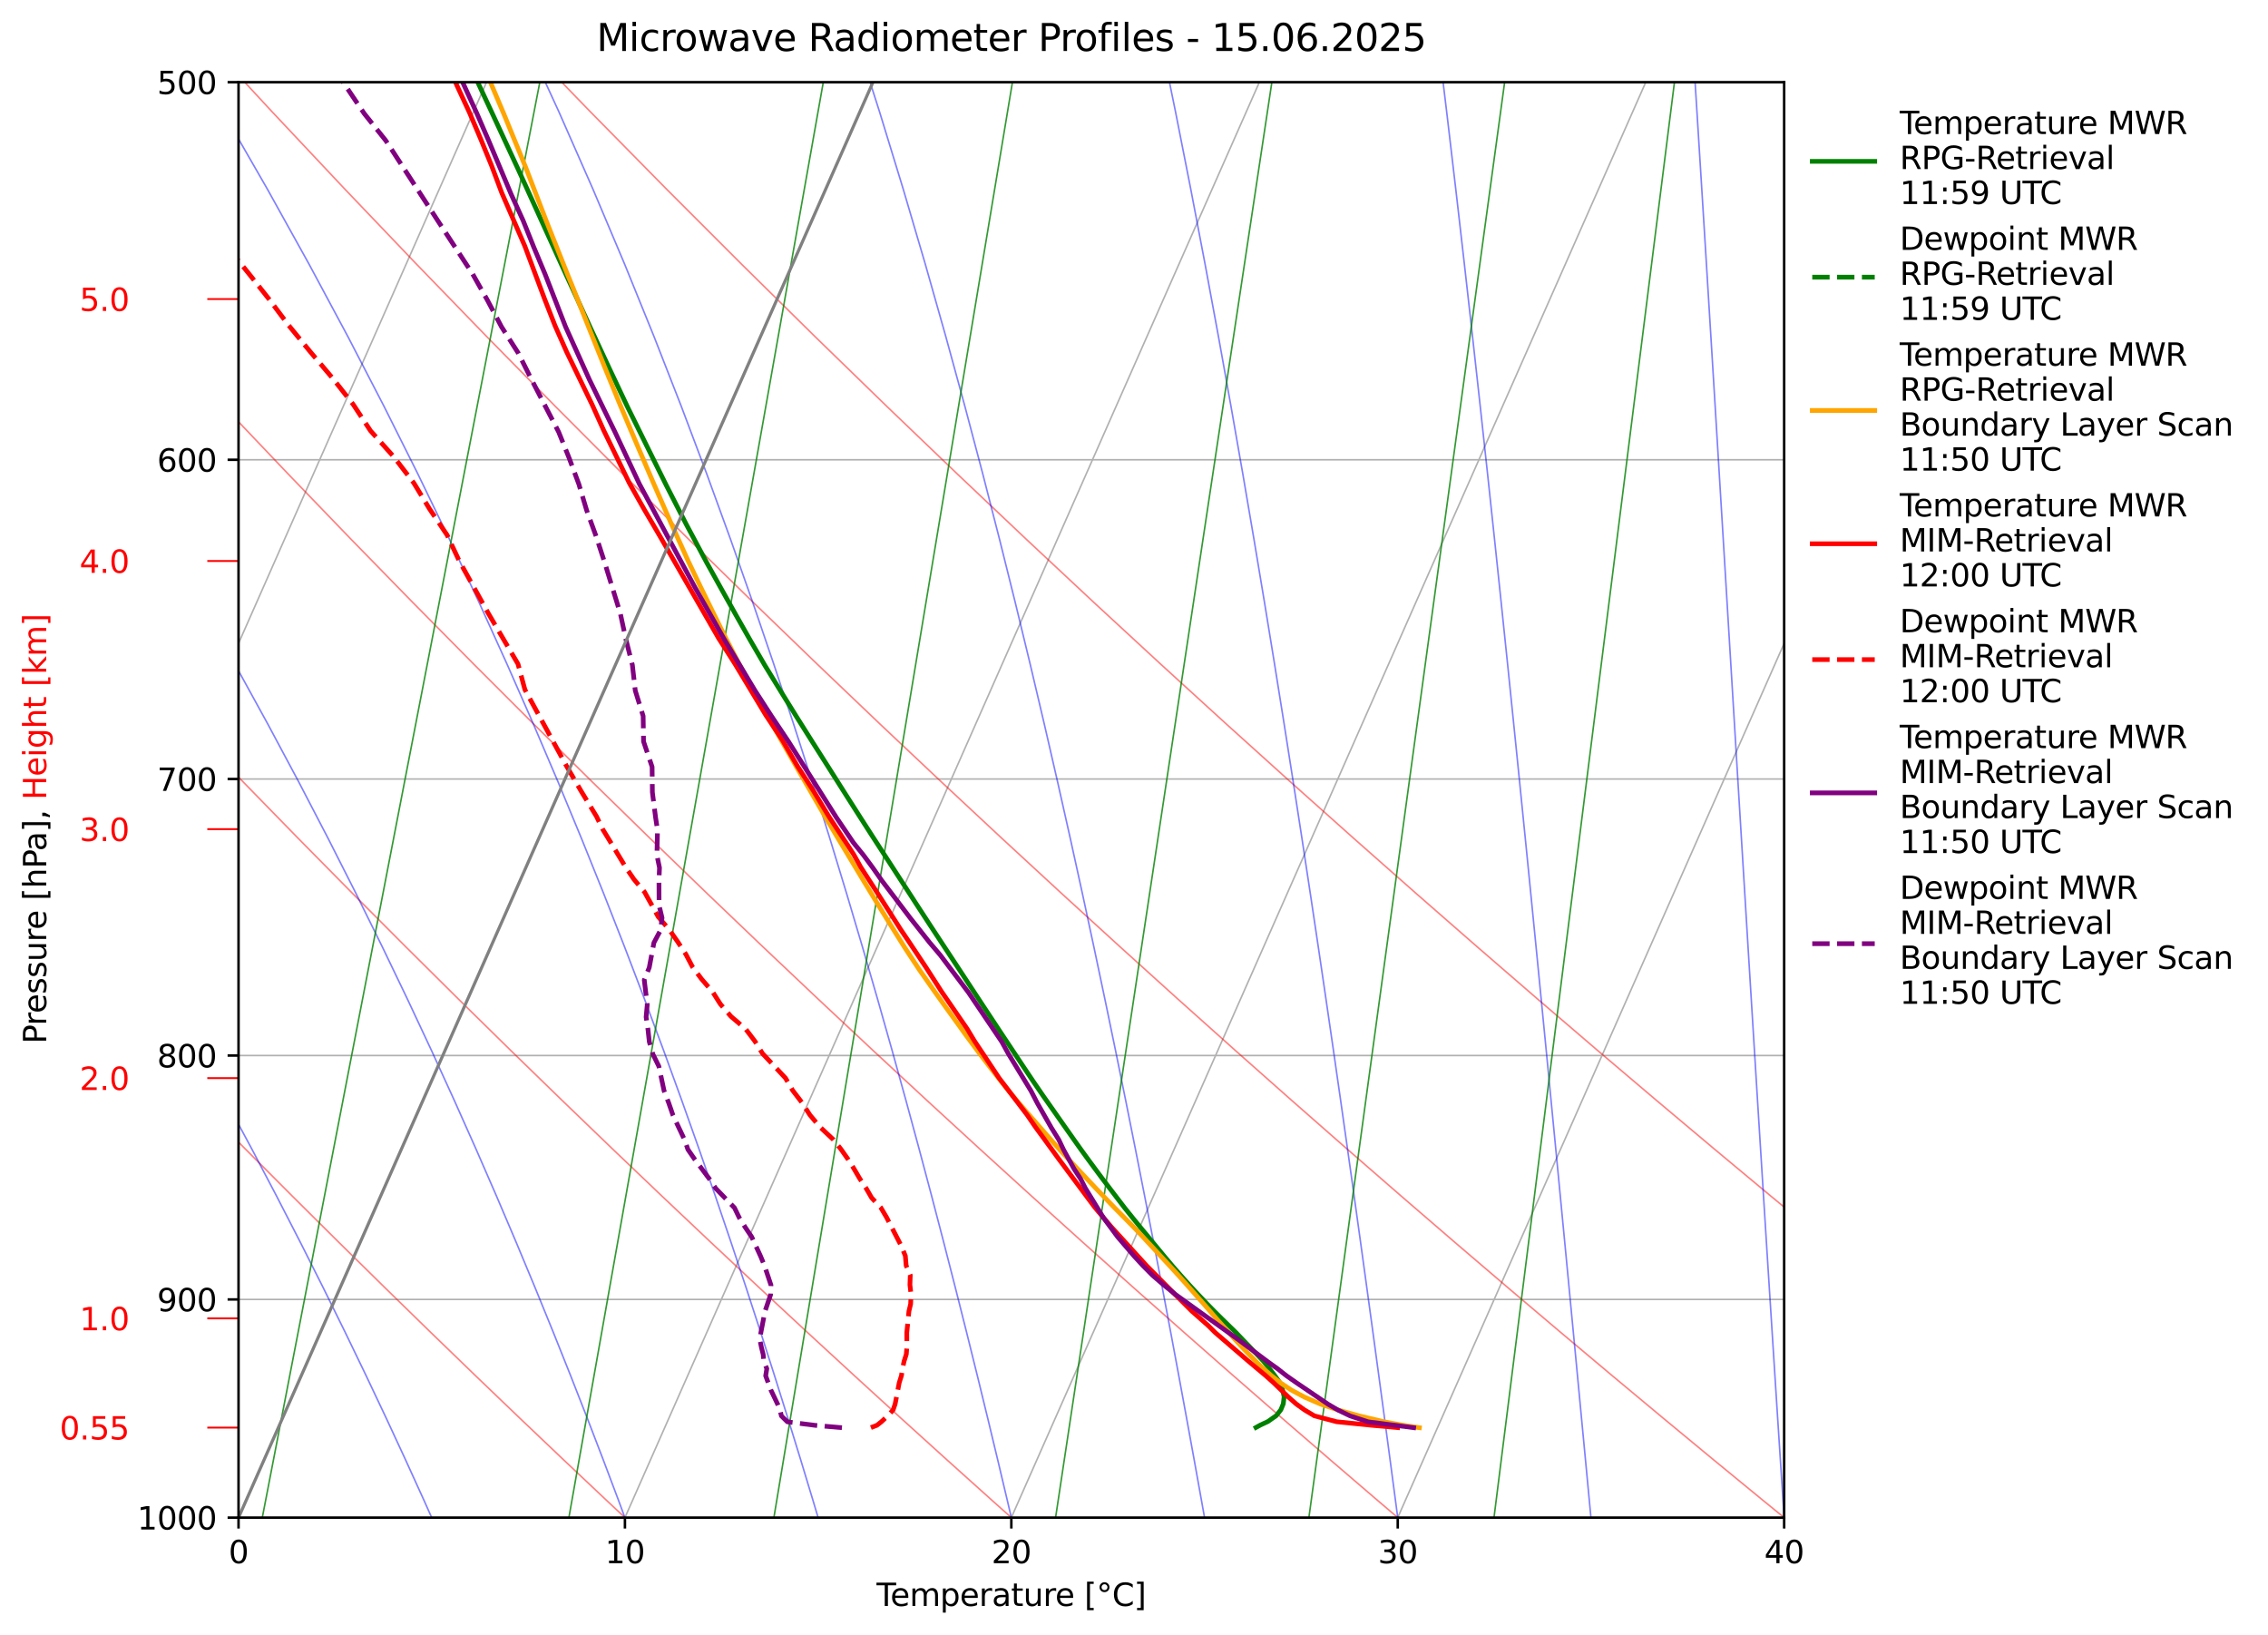<?xml version="1.0" encoding="utf-8" standalone="no"?>
<!DOCTYPE svg PUBLIC "-//W3C//DTD SVG 1.1//EN"
  "http://www.w3.org/Graphics/SVG/1.1/DTD/svg11.dtd">
<svg xmlns:xlink="http://www.w3.org/1999/xlink" width="726.138pt" height="523.383pt" viewBox="0 0 726.138 523.383" xmlns="http://www.w3.org/2000/svg" version="1.1">
 <defs>
  <style type="text/css">*{stroke-linejoin: round; stroke-linecap: butt}</style>
 </defs>
 <g id="figure_1">
  <g id="patch_1">
   <path d="M 0 523.383 
L 726.138 523.383 
L 726.138 0 
L 0 0 
z
" style="fill: #ffffff"/>
  </g>
  <g id="axes_1">
   <g id="patch_2">
    <path d="M 76.37 485.827 
L 571.225 485.827 
L 571.225 26.318 
L 76.37 26.318 
z
" style="fill: #ffffff"/>
   </g>
   <g id="matplotlib.axis_1">
    <g id="xtick_1">
     <g id="line2d_1">
      <path d="M -1 380.986 
L 155.777 26.318 
" clip-path="url(#p9917ed8184)" style="fill: none; stroke: #b0b0b0; stroke-width: 0.5; stroke-linecap: square"/>
     </g>
    </g>
    <g id="xtick_2">
     <g id="line2d_2">
      <path d="M 76.37 485.827 
L 279.491 26.318 
" clip-path="url(#p9917ed8184)" style="fill: none; stroke: #b0b0b0; stroke-width: 0.5; stroke-linecap: square"/>
     </g>
     <g id="line2d_3">
      <defs>
       <path id="m3b06369371" d="M 0 0 
L 0 3.5 
" style="stroke: #000000; stroke-width: 0.8"/>
      </defs>
      <g>
       <use xlink:href="#m3b06369371" x="76.37" y="485.827" style="stroke: #000000; stroke-width: 0.8"/>
      </g>
     </g>
     <g id="text_1">
      <!-- 0 -->
      <g transform="translate(73.189 500.425) scale(0.1 -0.1)">
       <defs>
        <path id="DejaVuSans-30" d="M 2034 4250 
Q 1547 4250 1301 3770 
Q 1056 3291 1056 2328 
Q 1056 1369 1301 889 
Q 1547 409 2034 409 
Q 2525 409 2770 889 
Q 3016 1369 3016 2328 
Q 3016 3291 2770 3770 
Q 2525 4250 2034 4250 
z
M 2034 4750 
Q 2819 4750 3233 4129 
Q 3647 3509 3647 2328 
Q 3647 1150 3233 529 
Q 2819 -91 2034 -91 
Q 1250 -91 836 529 
Q 422 1150 422 2328 
Q 422 3509 836 4129 
Q 1250 4750 2034 4750 
z
" transform="scale(0.016)"/>
       </defs>
       <use xlink:href="#DejaVuSans-30"/>
      </g>
     </g>
    </g>
    <g id="xtick_3">
     <g id="line2d_4">
      <path d="M 200.084 485.827 
L 403.205 26.318 
" clip-path="url(#p9917ed8184)" style="fill: none; stroke: #b0b0b0; stroke-width: 0.5; stroke-linecap: square"/>
     </g>
     <g id="line2d_5">
      <g>
       <use xlink:href="#m3b06369371" x="200.084" y="485.827" style="stroke: #000000; stroke-width: 0.8"/>
      </g>
     </g>
     <g id="text_2">
      <!-- 10 -->
      <g transform="translate(193.722 500.425) scale(0.1 -0.1)">
       <defs>
        <path id="DejaVuSans-31" d="M 794 531 
L 1825 531 
L 1825 4091 
L 703 3866 
L 703 4441 
L 1819 4666 
L 2450 4666 
L 2450 531 
L 3481 531 
L 3481 0 
L 794 0 
L 794 531 
z
" transform="scale(0.016)"/>
       </defs>
       <use xlink:href="#DejaVuSans-31"/>
       <use xlink:href="#DejaVuSans-30" transform="translate(63.623 0)"/>
      </g>
     </g>
    </g>
    <g id="xtick_4">
     <g id="line2d_6">
      <path d="M 323.798 485.827 
L 526.919 26.318 
" clip-path="url(#p9917ed8184)" style="fill: none; stroke: #b0b0b0; stroke-width: 0.5; stroke-linecap: square"/>
     </g>
     <g id="line2d_7">
      <g>
       <use xlink:href="#m3b06369371" x="323.798" y="485.827" style="stroke: #000000; stroke-width: 0.8"/>
      </g>
     </g>
     <g id="text_3">
      <!-- 20 -->
      <g transform="translate(317.435 500.425) scale(0.1 -0.1)">
       <defs>
        <path id="DejaVuSans-32" d="M 1228 531 
L 3431 531 
L 3431 0 
L 469 0 
L 469 531 
Q 828 903 1448 1529 
Q 2069 2156 2228 2338 
Q 2531 2678 2651 2914 
Q 2772 3150 2772 3378 
Q 2772 3750 2511 3984 
Q 2250 4219 1831 4219 
Q 1534 4219 1204 4116 
Q 875 4013 500 3803 
L 500 4441 
Q 881 4594 1212 4672 
Q 1544 4750 1819 4750 
Q 2544 4750 2975 4387 
Q 3406 4025 3406 3419 
Q 3406 3131 3298 2873 
Q 3191 2616 2906 2266 
Q 2828 2175 2409 1742 
Q 1991 1309 1228 531 
z
" transform="scale(0.016)"/>
       </defs>
       <use xlink:href="#DejaVuSans-32"/>
       <use xlink:href="#DejaVuSans-30" transform="translate(63.623 0)"/>
      </g>
     </g>
    </g>
    <g id="xtick_5">
     <g id="line2d_8">
      <path d="M 447.512 485.827 
L 650.633 26.318 
" clip-path="url(#p9917ed8184)" style="fill: none; stroke: #b0b0b0; stroke-width: 0.5; stroke-linecap: square"/>
     </g>
     <g id="line2d_9">
      <g>
       <use xlink:href="#m3b06369371" x="447.512" y="485.827" style="stroke: #000000; stroke-width: 0.8"/>
      </g>
     </g>
     <g id="text_4">
      <!-- 30 -->
      <g transform="translate(441.149 500.425) scale(0.1 -0.1)">
       <defs>
        <path id="DejaVuSans-33" d="M 2597 2516 
Q 3050 2419 3304 2112 
Q 3559 1806 3559 1356 
Q 3559 666 3084 287 
Q 2609 -91 1734 -91 
Q 1441 -91 1130 -33 
Q 819 25 488 141 
L 488 750 
Q 750 597 1062 519 
Q 1375 441 1716 441 
Q 2309 441 2620 675 
Q 2931 909 2931 1356 
Q 2931 1769 2642 2001 
Q 2353 2234 1838 2234 
L 1294 2234 
L 1294 2753 
L 1863 2753 
Q 2328 2753 2575 2939 
Q 2822 3125 2822 3475 
Q 2822 3834 2567 4026 
Q 2313 4219 1838 4219 
Q 1578 4219 1281 4162 
Q 984 4106 628 3988 
L 628 4550 
Q 988 4650 1302 4700 
Q 1616 4750 1894 4750 
Q 2613 4750 3031 4423 
Q 3450 4097 3450 3541 
Q 3450 3153 3228 2886 
Q 3006 2619 2597 2516 
z
" transform="scale(0.016)"/>
       </defs>
       <use xlink:href="#DejaVuSans-33"/>
       <use xlink:href="#DejaVuSans-30" transform="translate(63.623 0)"/>
      </g>
     </g>
    </g>
    <g id="xtick_6">
     <g id="line2d_10">
      <path d="M 571.225 485.827 
L 727.138 133.115 
" clip-path="url(#p9917ed8184)" style="fill: none; stroke: #b0b0b0; stroke-width: 0.5; stroke-linecap: square"/>
     </g>
     <g id="line2d_11">
      <g>
       <use xlink:href="#m3b06369371" x="571.225" y="485.827" style="stroke: #000000; stroke-width: 0.8"/>
      </g>
     </g>
     <g id="text_5">
      <!-- 40 -->
      <g transform="translate(564.863 500.425) scale(0.1 -0.1)">
       <defs>
        <path id="DejaVuSans-34" d="M 2419 4116 
L 825 1625 
L 2419 1625 
L 2419 4116 
z
M 2253 4666 
L 3047 4666 
L 3047 1625 
L 3713 1625 
L 3713 1100 
L 3047 1100 
L 3047 0 
L 2419 0 
L 2419 1100 
L 313 1100 
L 313 1709 
L 2253 4666 
z
" transform="scale(0.016)"/>
       </defs>
       <use xlink:href="#DejaVuSans-34"/>
       <use xlink:href="#DejaVuSans-30" transform="translate(63.623 0)"/>
      </g>
     </g>
    </g>
    <g id="text_6">
     <!-- Temperature [°C] -->
     <g transform="translate(280.646 514.103) scale(0.1 -0.1)">
      <defs>
       <path id="DejaVuSans-54" d="M -19 4666 
L 3928 4666 
L 3928 4134 
L 2272 4134 
L 2272 0 
L 1638 0 
L 1638 4134 
L -19 4134 
L -19 4666 
z
" transform="scale(0.016)"/>
       <path id="DejaVuSans-65" d="M 3597 1894 
L 3597 1613 
L 953 1613 
Q 991 1019 1311 708 
Q 1631 397 2203 397 
Q 2534 397 2845 478 
Q 3156 559 3463 722 
L 3463 178 
Q 3153 47 2828 -22 
Q 2503 -91 2169 -91 
Q 1331 -91 842 396 
Q 353 884 353 1716 
Q 353 2575 817 3079 
Q 1281 3584 2069 3584 
Q 2775 3584 3186 3129 
Q 3597 2675 3597 1894 
z
M 3022 2063 
Q 3016 2534 2758 2815 
Q 2500 3097 2075 3097 
Q 1594 3097 1305 2825 
Q 1016 2553 972 2059 
L 3022 2063 
z
" transform="scale(0.016)"/>
       <path id="DejaVuSans-6d" d="M 3328 2828 
Q 3544 3216 3844 3400 
Q 4144 3584 4550 3584 
Q 5097 3584 5394 3201 
Q 5691 2819 5691 2113 
L 5691 0 
L 5113 0 
L 5113 2094 
Q 5113 2597 4934 2840 
Q 4756 3084 4391 3084 
Q 3944 3084 3684 2787 
Q 3425 2491 3425 1978 
L 3425 0 
L 2847 0 
L 2847 2094 
Q 2847 2600 2669 2842 
Q 2491 3084 2119 3084 
Q 1678 3084 1418 2786 
Q 1159 2488 1159 1978 
L 1159 0 
L 581 0 
L 581 3500 
L 1159 3500 
L 1159 2956 
Q 1356 3278 1631 3431 
Q 1906 3584 2284 3584 
Q 2666 3584 2933 3390 
Q 3200 3197 3328 2828 
z
" transform="scale(0.016)"/>
       <path id="DejaVuSans-70" d="M 1159 525 
L 1159 -1331 
L 581 -1331 
L 581 3500 
L 1159 3500 
L 1159 2969 
Q 1341 3281 1617 3432 
Q 1894 3584 2278 3584 
Q 2916 3584 3314 3078 
Q 3713 2572 3713 1747 
Q 3713 922 3314 415 
Q 2916 -91 2278 -91 
Q 1894 -91 1617 61 
Q 1341 213 1159 525 
z
M 3116 1747 
Q 3116 2381 2855 2742 
Q 2594 3103 2138 3103 
Q 1681 3103 1420 2742 
Q 1159 2381 1159 1747 
Q 1159 1113 1420 752 
Q 1681 391 2138 391 
Q 2594 391 2855 752 
Q 3116 1113 3116 1747 
z
" transform="scale(0.016)"/>
       <path id="DejaVuSans-72" d="M 2631 2963 
Q 2534 3019 2420 3045 
Q 2306 3072 2169 3072 
Q 1681 3072 1420 2755 
Q 1159 2438 1159 1844 
L 1159 0 
L 581 0 
L 581 3500 
L 1159 3500 
L 1159 2956 
Q 1341 3275 1631 3429 
Q 1922 3584 2338 3584 
Q 2397 3584 2469 3576 
Q 2541 3569 2628 3553 
L 2631 2963 
z
" transform="scale(0.016)"/>
       <path id="DejaVuSans-61" d="M 2194 1759 
Q 1497 1759 1228 1600 
Q 959 1441 959 1056 
Q 959 750 1161 570 
Q 1363 391 1709 391 
Q 2188 391 2477 730 
Q 2766 1069 2766 1631 
L 2766 1759 
L 2194 1759 
z
M 3341 1997 
L 3341 0 
L 2766 0 
L 2766 531 
Q 2569 213 2275 61 
Q 1981 -91 1556 -91 
Q 1019 -91 701 211 
Q 384 513 384 1019 
Q 384 1609 779 1909 
Q 1175 2209 1959 2209 
L 2766 2209 
L 2766 2266 
Q 2766 2663 2505 2880 
Q 2244 3097 1772 3097 
Q 1472 3097 1187 3025 
Q 903 2953 641 2809 
L 641 3341 
Q 956 3463 1253 3523 
Q 1550 3584 1831 3584 
Q 2591 3584 2966 3190 
Q 3341 2797 3341 1997 
z
" transform="scale(0.016)"/>
       <path id="DejaVuSans-74" d="M 1172 4494 
L 1172 3500 
L 2356 3500 
L 2356 3053 
L 1172 3053 
L 1172 1153 
Q 1172 725 1289 603 
Q 1406 481 1766 481 
L 2356 481 
L 2356 0 
L 1766 0 
Q 1100 0 847 248 
Q 594 497 594 1153 
L 594 3053 
L 172 3053 
L 172 3500 
L 594 3500 
L 594 4494 
L 1172 4494 
z
" transform="scale(0.016)"/>
       <path id="DejaVuSans-75" d="M 544 1381 
L 544 3500 
L 1119 3500 
L 1119 1403 
Q 1119 906 1312 657 
Q 1506 409 1894 409 
Q 2359 409 2629 706 
Q 2900 1003 2900 1516 
L 2900 3500 
L 3475 3500 
L 3475 0 
L 2900 0 
L 2900 538 
Q 2691 219 2414 64 
Q 2138 -91 1772 -91 
Q 1169 -91 856 284 
Q 544 659 544 1381 
z
M 1991 3584 
L 1991 3584 
z
" transform="scale(0.016)"/>
       <path id="DejaVuSans-20" transform="scale(0.016)"/>
       <path id="DejaVuSans-5b" d="M 550 4863 
L 1875 4863 
L 1875 4416 
L 1125 4416 
L 1125 -397 
L 1875 -397 
L 1875 -844 
L 550 -844 
L 550 4863 
z
" transform="scale(0.016)"/>
       <path id="DejaVuSans-b0" d="M 1600 4347 
Q 1350 4347 1178 4173 
Q 1006 4000 1006 3750 
Q 1006 3503 1178 3333 
Q 1350 3163 1600 3163 
Q 1850 3163 2022 3333 
Q 2194 3503 2194 3750 
Q 2194 3997 2020 4172 
Q 1847 4347 1600 4347 
z
M 1600 4750 
Q 1800 4750 1984 4673 
Q 2169 4597 2303 4453 
Q 2447 4313 2519 4134 
Q 2591 3956 2591 3750 
Q 2591 3338 2302 3052 
Q 2013 2766 1594 2766 
Q 1172 2766 890 3047 
Q 609 3328 609 3750 
Q 609 4169 896 4459 
Q 1184 4750 1600 4750 
z
" transform="scale(0.016)"/>
       <path id="DejaVuSans-43" d="M 4122 4306 
L 4122 3641 
Q 3803 3938 3442 4084 
Q 3081 4231 2675 4231 
Q 1875 4231 1450 3742 
Q 1025 3253 1025 2328 
Q 1025 1406 1450 917 
Q 1875 428 2675 428 
Q 3081 428 3442 575 
Q 3803 722 4122 1019 
L 4122 359 
Q 3791 134 3420 21 
Q 3050 -91 2638 -91 
Q 1578 -91 968 557 
Q 359 1206 359 2328 
Q 359 3453 968 4101 
Q 1578 4750 2638 4750 
Q 3056 4750 3426 4639 
Q 3797 4528 4122 4306 
z
" transform="scale(0.016)"/>
       <path id="DejaVuSans-5d" d="M 1947 4863 
L 1947 -844 
L 622 -844 
L 622 -397 
L 1369 -397 
L 1369 4416 
L 622 4416 
L 622 4863 
L 1947 4863 
z
" transform="scale(0.016)"/>
      </defs>
      <use xlink:href="#DejaVuSans-54"/>
      <use xlink:href="#DejaVuSans-65" transform="translate(44.084 0)"/>
      <use xlink:href="#DejaVuSans-6d" transform="translate(105.607 0)"/>
      <use xlink:href="#DejaVuSans-70" transform="translate(203.02 0)"/>
      <use xlink:href="#DejaVuSans-65" transform="translate(266.496 0)"/>
      <use xlink:href="#DejaVuSans-72" transform="translate(328.02 0)"/>
      <use xlink:href="#DejaVuSans-61" transform="translate(369.133 0)"/>
      <use xlink:href="#DejaVuSans-74" transform="translate(430.412 0)"/>
      <use xlink:href="#DejaVuSans-75" transform="translate(469.621 0)"/>
      <use xlink:href="#DejaVuSans-72" transform="translate(533 0)"/>
      <use xlink:href="#DejaVuSans-65" transform="translate(571.863 0)"/>
      <use xlink:href="#DejaVuSans-20" transform="translate(633.387 0)"/>
      <use xlink:href="#DejaVuSans-5b" transform="translate(665.174 0)"/>
      <use xlink:href="#DejaVuSans-b0" transform="translate(704.188 0)"/>
      <use xlink:href="#DejaVuSans-43" transform="translate(754.188 0)"/>
      <use xlink:href="#DejaVuSans-5d" transform="translate(824.012 0)"/>
     </g>
    </g>
   </g>
   <g id="matplotlib.axis_2">
    <g id="ytick_1">
     <g id="line2d_12">
      <path d="M 76.37 26.318 
L 571.225 26.318 
" clip-path="url(#p9917ed8184)" style="fill: none; stroke: #b0b0b0; stroke-width: 0.5; stroke-linecap: square"/>
     </g>
     <g id="line2d_13">
      <defs>
       <path id="m82540bd225" d="M 0 0 
L -3.5 0 
" style="stroke: #000000; stroke-width: 0.8"/>
      </defs>
      <g>
       <use xlink:href="#m82540bd225" x="76.37" y="26.318" style="stroke: #000000; stroke-width: 0.8"/>
      </g>
     </g>
     <g id="text_7">
      <!-- 500 -->
      <g transform="translate(50.283 30.117) scale(0.1 -0.1)">
       <defs>
        <path id="DejaVuSans-35" d="M 691 4666 
L 3169 4666 
L 3169 4134 
L 1269 4134 
L 1269 2991 
Q 1406 3038 1543 3061 
Q 1681 3084 1819 3084 
Q 2600 3084 3056 2656 
Q 3513 2228 3513 1497 
Q 3513 744 3044 326 
Q 2575 -91 1722 -91 
Q 1428 -91 1123 -41 
Q 819 9 494 109 
L 494 744 
Q 775 591 1075 516 
Q 1375 441 1709 441 
Q 2250 441 2565 725 
Q 2881 1009 2881 1497 
Q 2881 1984 2565 2268 
Q 2250 2553 1709 2553 
Q 1456 2553 1204 2497 
Q 953 2441 691 2322 
L 691 4666 
z
" transform="scale(0.016)"/>
       </defs>
       <use xlink:href="#DejaVuSans-35"/>
       <use xlink:href="#DejaVuSans-30" transform="translate(63.623 0)"/>
       <use xlink:href="#DejaVuSans-30" transform="translate(127.246 0)"/>
      </g>
     </g>
    </g>
    <g id="ytick_2">
     <g id="line2d_14">
      <path d="M 76.37 147.185 
L 571.225 147.185 
" clip-path="url(#p9917ed8184)" style="fill: none; stroke: #b0b0b0; stroke-width: 0.5; stroke-linecap: square"/>
     </g>
     <g id="line2d_15">
      <g>
       <use xlink:href="#m82540bd225" x="76.37" y="147.185" style="stroke: #000000; stroke-width: 0.8"/>
      </g>
     </g>
     <g id="text_8">
      <!-- 600 -->
      <g transform="translate(50.283 150.984) scale(0.1 -0.1)">
       <defs>
        <path id="DejaVuSans-36" d="M 2113 2584 
Q 1688 2584 1439 2293 
Q 1191 2003 1191 1497 
Q 1191 994 1439 701 
Q 1688 409 2113 409 
Q 2538 409 2786 701 
Q 3034 994 3034 1497 
Q 3034 2003 2786 2293 
Q 2538 2584 2113 2584 
z
M 3366 4563 
L 3366 3988 
Q 3128 4100 2886 4159 
Q 2644 4219 2406 4219 
Q 1781 4219 1451 3797 
Q 1122 3375 1075 2522 
Q 1259 2794 1537 2939 
Q 1816 3084 2150 3084 
Q 2853 3084 3261 2657 
Q 3669 2231 3669 1497 
Q 3669 778 3244 343 
Q 2819 -91 2113 -91 
Q 1303 -91 875 529 
Q 447 1150 447 2328 
Q 447 3434 972 4092 
Q 1497 4750 2381 4750 
Q 2619 4750 2861 4703 
Q 3103 4656 3366 4563 
z
" transform="scale(0.016)"/>
       </defs>
       <use xlink:href="#DejaVuSans-36"/>
       <use xlink:href="#DejaVuSans-30" transform="translate(63.623 0)"/>
       <use xlink:href="#DejaVuSans-30" transform="translate(127.246 0)"/>
      </g>
     </g>
    </g>
    <g id="ytick_3">
     <g id="line2d_16">
      <path d="M 76.37 249.376 
L 571.225 249.376 
" clip-path="url(#p9917ed8184)" style="fill: none; stroke: #b0b0b0; stroke-width: 0.5; stroke-linecap: square"/>
     </g>
     <g id="line2d_17">
      <g>
       <use xlink:href="#m82540bd225" x="76.37" y="249.376" style="stroke: #000000; stroke-width: 0.8"/>
      </g>
     </g>
     <g id="text_9">
      <!-- 700 -->
      <g transform="translate(50.283 253.175) scale(0.1 -0.1)">
       <defs>
        <path id="DejaVuSans-37" d="M 525 4666 
L 3525 4666 
L 3525 4397 
L 1831 0 
L 1172 0 
L 2766 4134 
L 525 4134 
L 525 4666 
z
" transform="scale(0.016)"/>
       </defs>
       <use xlink:href="#DejaVuSans-37"/>
       <use xlink:href="#DejaVuSans-30" transform="translate(63.623 0)"/>
       <use xlink:href="#DejaVuSans-30" transform="translate(127.246 0)"/>
      </g>
     </g>
    </g>
    <g id="ytick_4">
     <g id="line2d_18">
      <path d="M 76.37 337.898 
L 571.225 337.898 
" clip-path="url(#p9917ed8184)" style="fill: none; stroke: #b0b0b0; stroke-width: 0.5; stroke-linecap: square"/>
     </g>
     <g id="line2d_19">
      <g>
       <use xlink:href="#m82540bd225" x="76.37" y="337.898" style="stroke: #000000; stroke-width: 0.8"/>
      </g>
     </g>
     <g id="text_10">
      <!-- 800 -->
      <g transform="translate(50.283 341.697) scale(0.1 -0.1)">
       <defs>
        <path id="DejaVuSans-38" d="M 2034 2216 
Q 1584 2216 1326 1975 
Q 1069 1734 1069 1313 
Q 1069 891 1326 650 
Q 1584 409 2034 409 
Q 2484 409 2743 651 
Q 3003 894 3003 1313 
Q 3003 1734 2745 1975 
Q 2488 2216 2034 2216 
z
M 1403 2484 
Q 997 2584 770 2862 
Q 544 3141 544 3541 
Q 544 4100 942 4425 
Q 1341 4750 2034 4750 
Q 2731 4750 3128 4425 
Q 3525 4100 3525 3541 
Q 3525 3141 3298 2862 
Q 3072 2584 2669 2484 
Q 3125 2378 3379 2068 
Q 3634 1759 3634 1313 
Q 3634 634 3220 271 
Q 2806 -91 2034 -91 
Q 1263 -91 848 271 
Q 434 634 434 1313 
Q 434 1759 690 2068 
Q 947 2378 1403 2484 
z
M 1172 3481 
Q 1172 3119 1398 2916 
Q 1625 2713 2034 2713 
Q 2441 2713 2670 2916 
Q 2900 3119 2900 3481 
Q 2900 3844 2670 4047 
Q 2441 4250 2034 4250 
Q 1625 4250 1398 4047 
Q 1172 3844 1172 3481 
z
" transform="scale(0.016)"/>
       </defs>
       <use xlink:href="#DejaVuSans-38"/>
       <use xlink:href="#DejaVuSans-30" transform="translate(63.623 0)"/>
       <use xlink:href="#DejaVuSans-30" transform="translate(127.246 0)"/>
      </g>
     </g>
    </g>
    <g id="ytick_5">
     <g id="line2d_20">
      <path d="M 76.37 415.98 
L 571.225 415.98 
" clip-path="url(#p9917ed8184)" style="fill: none; stroke: #b0b0b0; stroke-width: 0.5; stroke-linecap: square"/>
     </g>
     <g id="line2d_21">
      <g>
       <use xlink:href="#m82540bd225" x="76.37" y="415.98" style="stroke: #000000; stroke-width: 0.8"/>
      </g>
     </g>
     <g id="text_11">
      <!-- 900 -->
      <g transform="translate(50.283 419.779) scale(0.1 -0.1)">
       <defs>
        <path id="DejaVuSans-39" d="M 703 97 
L 703 672 
Q 941 559 1184 500 
Q 1428 441 1663 441 
Q 2288 441 2617 861 
Q 2947 1281 2994 2138 
Q 2813 1869 2534 1725 
Q 2256 1581 1919 1581 
Q 1219 1581 811 2004 
Q 403 2428 403 3163 
Q 403 3881 828 4315 
Q 1253 4750 1959 4750 
Q 2769 4750 3195 4129 
Q 3622 3509 3622 2328 
Q 3622 1225 3098 567 
Q 2575 -91 1691 -91 
Q 1453 -91 1209 -44 
Q 966 3 703 97 
z
M 1959 2075 
Q 2384 2075 2632 2365 
Q 2881 2656 2881 3163 
Q 2881 3666 2632 3958 
Q 2384 4250 1959 4250 
Q 1534 4250 1286 3958 
Q 1038 3666 1038 3163 
Q 1038 2656 1286 2365 
Q 1534 2075 1959 2075 
z
" transform="scale(0.016)"/>
       </defs>
       <use xlink:href="#DejaVuSans-39"/>
       <use xlink:href="#DejaVuSans-30" transform="translate(63.623 0)"/>
       <use xlink:href="#DejaVuSans-30" transform="translate(127.246 0)"/>
      </g>
     </g>
    </g>
    <g id="ytick_6">
     <g id="line2d_22">
      <path d="M 76.37 485.827 
L 571.225 485.827 
" clip-path="url(#p9917ed8184)" style="fill: none; stroke: #b0b0b0; stroke-width: 0.5; stroke-linecap: square"/>
     </g>
     <g id="line2d_23">
      <g>
       <use xlink:href="#m82540bd225" x="76.37" y="485.827" style="stroke: #000000; stroke-width: 0.8"/>
      </g>
     </g>
     <g id="text_12">
      <!-- 1000 -->
      <g transform="translate(43.92 489.626) scale(0.1 -0.1)">
       <use xlink:href="#DejaVuSans-31"/>
       <use xlink:href="#DejaVuSans-30" transform="translate(63.623 0)"/>
       <use xlink:href="#DejaVuSans-30" transform="translate(127.246 0)"/>
       <use xlink:href="#DejaVuSans-30" transform="translate(190.869 0)"/>
      </g>
     </g>
    </g>
    <g id="ytick_7">
     <g id="line2d_24">
      <defs>
       <path id="m819710db64" d="M 0 0 
L -10 0 
" style="stroke: #ff0000; stroke-width: 0.6"/>
      </defs>
      <g>
       <use xlink:href="#m819710db64" x="76.37" y="457.008" style="fill: #ff0000; stroke: #ff0000; stroke-width: 0.6"/>
      </g>
     </g>
     <g id="text_13">
      <!-- 0.55 -->
      <g style="fill: #ff0000" transform="translate(19.105 460.807) scale(0.1 -0.1)">
       <defs>
        <path id="DejaVuSans-2e" d="M 684 794 
L 1344 794 
L 1344 0 
L 684 0 
L 684 794 
z
" transform="scale(0.016)"/>
       </defs>
       <use xlink:href="#DejaVuSans-30"/>
       <use xlink:href="#DejaVuSans-2e" transform="translate(63.623 0)"/>
       <use xlink:href="#DejaVuSans-35" transform="translate(95.41 0)"/>
       <use xlink:href="#DejaVuSans-35" transform="translate(159.033 0)"/>
      </g>
     </g>
    </g>
    <g id="ytick_8">
     <g id="line2d_25">
      <g>
       <use xlink:href="#m819710db64" x="76.37" y="422.044" style="fill: #ff0000; stroke: #ff0000; stroke-width: 0.6"/>
      </g>
     </g>
     <g id="text_14">
      <!-- 1.0 -->
      <g style="fill: #ff0000" transform="translate(25.467 425.843) scale(0.1 -0.1)">
       <use xlink:href="#DejaVuSans-31"/>
       <use xlink:href="#DejaVuSans-2e" transform="translate(63.623 0)"/>
       <use xlink:href="#DejaVuSans-30" transform="translate(95.41 0)"/>
      </g>
     </g>
    </g>
    <g id="ytick_9">
     <g id="line2d_26">
      <g>
       <use xlink:href="#m819710db64" x="76.37" y="345.126" style="fill: #ff0000; stroke: #ff0000; stroke-width: 0.6"/>
      </g>
     </g>
     <g id="text_15">
      <!-- 2.0 -->
      <g style="fill: #ff0000" transform="translate(25.467 348.925) scale(0.1 -0.1)">
       <use xlink:href="#DejaVuSans-32"/>
       <use xlink:href="#DejaVuSans-2e" transform="translate(63.623 0)"/>
       <use xlink:href="#DejaVuSans-30" transform="translate(95.41 0)"/>
      </g>
     </g>
    </g>
    <g id="ytick_10">
     <g id="line2d_27">
      <g>
       <use xlink:href="#m819710db64" x="76.37" y="265.429" style="fill: #ff0000; stroke: #ff0000; stroke-width: 0.6"/>
      </g>
     </g>
     <g id="text_16">
      <!-- 3.0 -->
      <g style="fill: #ff0000" transform="translate(25.467 269.228) scale(0.1 -0.1)">
       <use xlink:href="#DejaVuSans-33"/>
       <use xlink:href="#DejaVuSans-2e" transform="translate(63.623 0)"/>
       <use xlink:href="#DejaVuSans-30" transform="translate(95.41 0)"/>
      </g>
     </g>
    </g>
    <g id="ytick_11">
     <g id="line2d_28">
      <g>
       <use xlink:href="#m819710db64" x="76.37" y="179.58" style="fill: #ff0000; stroke: #ff0000; stroke-width: 0.6"/>
      </g>
     </g>
     <g id="text_17">
      <!-- 4.0 -->
      <g style="fill: #ff0000" transform="translate(25.467 183.379) scale(0.1 -0.1)">
       <use xlink:href="#DejaVuSans-34"/>
       <use xlink:href="#DejaVuSans-2e" transform="translate(63.623 0)"/>
       <use xlink:href="#DejaVuSans-30" transform="translate(95.41 0)"/>
      </g>
     </g>
    </g>
    <g id="ytick_12">
     <g id="line2d_29">
      <g>
       <use xlink:href="#m819710db64" x="76.37" y="95.734" style="fill: #ff0000; stroke: #ff0000; stroke-width: 0.6"/>
      </g>
     </g>
     <g id="text_18">
      <!-- 5.0 -->
      <g style="fill: #ff0000" transform="translate(25.467 99.534) scale(0.1 -0.1)">
       <use xlink:href="#DejaVuSans-35"/>
       <use xlink:href="#DejaVuSans-2e" transform="translate(63.623 0)"/>
       <use xlink:href="#DejaVuSans-30" transform="translate(95.41 0)"/>
      </g>
     </g>
    </g>
   </g>
   <g id="LineCollection_1">
    <path clip-path="url(#p9917ed8184)" style="fill: none; stroke: #ff0000; stroke-opacity: 0.5; stroke-width: 0.5"/>
    <path clip-path="url(#p9917ed8184)" style="fill: none; stroke: #ff0000; stroke-opacity: 0.5; stroke-width: 0.5"/>
    <path clip-path="url(#p9917ed8184)" style="fill: none; stroke: #ff0000; stroke-opacity: 0.5; stroke-width: 0.5"/>
    <path clip-path="url(#p9917ed8184)" style="fill: none; stroke: #ff0000; stroke-opacity: 0.5; stroke-width: 0.5"/>
    <path d="M 109.509 518.171 
L 96.773 505.816 
L 83.893 493.226 
L 70.868 480.393 
L 57.691 467.306 
L 44.358 453.955 
L 30.866 440.331 
L 17.208 426.42 
L 3.38 412.211 
L -1 407.67 
" clip-path="url(#p9917ed8184)" style="fill: none; stroke: #ff0000; stroke-opacity: 0.5; stroke-width: 0.5"/>
    <path d="M 234.96 518.171 
L 221.557 505.816 
L 208.002 493.226 
L 194.292 480.393 
L 180.421 467.306 
L 166.385 453.955 
L 152.178 440.331 
L 137.795 426.42 
L 123.23 412.211 
L 108.478 397.691 
L 93.532 382.846 
L 78.386 367.66 
L 63.032 352.119 
L 47.464 336.205 
L 31.672 319.899 
L 15.65 303.182 
L -0.612 286.032 
L -1 285.619 
" clip-path="url(#p9917ed8184)" style="fill: none; stroke: #ff0000; stroke-opacity: 0.5; stroke-width: 0.5"/>
    <path d="M 360.41 518.171 
L 346.341 505.816 
L 332.111 493.226 
L 317.716 480.393 
L 303.151 467.306 
L 288.411 453.955 
L 273.489 440.331 
L 258.381 426.42 
L 243.081 412.211 
L 227.581 397.691 
L 211.875 382.846 
L 195.957 367.66 
L 179.818 352.119 
L 163.451 336.205 
L 146.848 319.899 
L 129.999 303.182 
L 112.894 286.032 
L 95.525 268.427 
L 77.879 250.341 
L 59.947 231.749 
L 41.714 212.62 
L 23.169 192.922 
L 4.296 172.621 
L -1 166.849 
" clip-path="url(#p9917ed8184)" style="fill: none; stroke: #ff0000; stroke-opacity: 0.5; stroke-width: 0.5"/>
    <path d="M 485.861 518.171 
L 471.125 505.816 
L 456.22 493.226 
L 441.141 480.393 
L 425.881 467.306 
L 410.437 453.955 
L 394.801 440.331 
L 378.968 426.42 
L 362.931 412.211 
L 346.683 397.691 
L 330.218 382.846 
L 313.528 367.66 
L 296.605 352.119 
L 279.439 336.205 
L 262.023 319.899 
L 244.347 303.182 
L 226.401 286.032 
L 208.174 268.427 
L 189.653 250.341 
L 170.829 231.749 
L 151.686 212.62 
L 132.211 192.922 
L 112.389 172.621 
L 92.203 151.679 
L 71.637 130.054 
L 50.67 107.699 
L 29.284 84.564 
L 7.454 60.593 
L -1 51.162 
" clip-path="url(#p9917ed8184)" style="fill: none; stroke: #ff0000; stroke-opacity: 0.5; stroke-width: 0.5"/>
    <path d="M 611.311 518.171 
L 595.909 505.816 
L 580.329 493.226 
L 564.565 480.393 
L 548.612 467.306 
L 532.463 453.955 
L 516.112 440.331 
L 499.554 426.42 
L 482.781 412.211 
L 465.786 397.691 
L 448.561 382.846 
L 431.099 367.66 
L 413.391 352.119 
L 395.427 336.205 
L 377.199 319.899 
L 358.696 303.182 
L 339.908 286.032 
L 320.822 268.427 
L 301.428 250.341 
L 281.711 231.749 
L 261.657 212.62 
L 241.253 192.922 
L 220.481 172.621 
L 199.324 151.679 
L 177.764 130.054 
L 155.78 107.699 
L 133.35 84.564 
L 110.452 60.593 
L 87.057 35.722 
L 63.14 9.881 
L 53.236 -1 
" clip-path="url(#p9917ed8184)" style="fill: none; stroke: #ff0000; stroke-opacity: 0.5; stroke-width: 0.5"/>
    <path d="M 727.138 510.771 
L 720.694 505.816 
L 704.438 493.226 
L 687.99 480.393 
L 671.342 467.306 
L 654.489 453.955 
L 637.424 440.331 
L 620.141 426.42 
L 602.631 412.211 
L 584.889 397.691 
L 566.904 382.846 
L 548.67 367.66 
L 530.177 352.119 
L 511.415 336.205 
L 492.375 319.899 
L 473.045 303.182 
L 453.414 286.032 
L 433.471 268.427 
L 413.202 250.341 
L 392.593 231.749 
L 371.629 212.62 
L 350.295 192.922 
L 328.573 172.621 
L 306.445 151.679 
L 283.891 130.054 
L 260.889 107.699 
L 237.417 84.564 
L 213.449 60.593 
L 188.956 35.722 
L 163.91 9.881 
L 153.537 -1 
" clip-path="url(#p9917ed8184)" style="fill: none; stroke: #ff0000; stroke-opacity: 0.5; stroke-width: 0.5"/>
   </g>
   <g id="LineCollection_2">
    <path clip-path="url(#p9917ed8184)" style="fill: none; stroke: #0000ff; stroke-opacity: 0.5; stroke-width: 0.5"/>
    <path clip-path="url(#p9917ed8184)" style="fill: none; stroke: #0000ff; stroke-opacity: 0.5; stroke-width: 0.5"/>
    <path clip-path="url(#p9917ed8184)" style="fill: none; stroke: #0000ff; stroke-opacity: 0.5; stroke-width: 0.5"/>
    <path clip-path="url(#p9917ed8184)" style="fill: none; stroke: #0000ff; stroke-opacity: 0.5; stroke-width: 0.5"/>
    <path d="M 92.937 518.171 
L 86.699 505.816 
L 80.228 493.226 
L 73.512 480.393 
L 66.537 467.306 
L 59.288 453.955 
L 51.751 440.331 
L 43.91 426.42 
L 35.746 412.211 
L 27.244 397.691 
L 18.383 382.846 
L 9.146 367.66 
L -0.487 352.119 
L -1 351.307 
" clip-path="url(#p9917ed8184)" style="fill: none; stroke: #0000ff; stroke-opacity: 0.5; stroke-width: 0.5"/>
    <path d="M 152.352 518.171 
L 147.034 505.816 
L 141.517 493.226 
L 135.788 480.393 
L 129.834 467.306 
L 123.642 453.955 
L 117.195 440.331 
L 110.477 426.42 
L 103.473 412.211 
L 96.161 397.691 
L 88.524 382.846 
L 80.538 367.66 
L 72.183 352.119 
L 63.433 336.205 
L 54.263 319.899 
L 44.646 303.182 
L 34.555 286.032 
L 23.958 268.427 
L 12.827 250.341 
L 1.13 231.749 
L -1 228.435 
" clip-path="url(#p9917ed8184)" style="fill: none; stroke: #0000ff; stroke-opacity: 0.5; stroke-width: 0.5"/>
    <path d="M 211.799 518.171 
L 207.386 505.816 
L 202.811 493.226 
L 198.063 480.393 
L 193.133 467.306 
L 188.007 453.955 
L 182.672 440.331 
L 177.114 426.42 
L 171.318 412.211 
L 165.266 397.691 
L 158.941 382.846 
L 152.321 367.66 
L 145.386 352.119 
L 138.111 336.205 
L 130.471 319.899 
L 122.437 303.182 
L 113.98 286.032 
L 105.065 268.427 
L 95.658 250.341 
L 85.719 231.749 
L 75.208 212.62 
L 64.082 192.922 
L 52.293 172.621 
L 39.793 151.679 
L 26.532 130.054 
L 12.458 107.699 
L -1 86.856 
" clip-path="url(#p9917ed8184)" style="fill: none; stroke: #0000ff; stroke-opacity: 0.5; stroke-width: 0.5"/>
    <path d="M 271.399 518.171 
L 267.831 505.816 
L 264.138 493.226 
L 260.314 480.393 
L 256.349 467.306 
L 252.234 453.955 
L 247.959 440.331 
L 243.512 426.42 
L 238.88 412.211 
L 234.052 397.691 
L 229.011 382.846 
L 223.742 367.66 
L 218.226 352.119 
L 212.443 336.205 
L 206.373 319.899 
L 199.99 303.182 
L 193.268 286.032 
L 186.176 268.427 
L 178.683 250.341 
L 170.752 231.749 
L 162.341 212.62 
L 153.407 192.922 
L 143.899 172.621 
L 133.762 151.679 
L 122.936 130.054 
L 111.355 107.699 
L 98.945 84.564 
L 85.631 60.593 
L 71.327 35.722 
L 55.947 9.881 
L 49.251 -1 
" clip-path="url(#p9917ed8184)" style="fill: none; stroke: #0000ff; stroke-opacity: 0.5; stroke-width: 0.5"/>
    <path d="M 331.233 518.171 
L 328.422 505.816 
L 325.521 493.226 
L 322.524 480.393 
L 319.425 467.306 
L 316.218 453.955 
L 312.895 440.331 
L 309.448 426.42 
L 305.868 412.211 
L 302.146 397.691 
L 298.271 382.846 
L 294.231 367.66 
L 290.014 352.119 
L 285.604 336.205 
L 280.986 319.899 
L 276.142 303.182 
L 271.052 286.032 
L 265.694 268.427 
L 260.043 250.341 
L 254.07 231.749 
L 247.744 212.62 
L 241.03 192.922 
L 233.885 172.621 
L 226.265 151.679 
L 218.117 130.054 
L 209.38 107.699 
L 199.986 84.564 
L 189.858 60.593 
L 178.907 35.722 
L 167.031 9.881 
L 161.806 -1 
" clip-path="url(#p9917ed8184)" style="fill: none; stroke: #0000ff; stroke-opacity: 0.5; stroke-width: 0.5"/>
    <path d="M 391.347 518.171 
L 389.189 505.816 
L 386.969 493.226 
L 384.684 480.393 
L 382.33 467.306 
L 379.902 453.955 
L 377.396 440.331 
L 374.805 426.42 
L 372.125 412.211 
L 369.349 397.691 
L 366.471 382.846 
L 363.481 367.66 
L 360.373 352.119 
L 357.136 336.205 
L 353.76 319.899 
L 350.234 303.182 
L 346.544 286.032 
L 342.676 268.427 
L 338.613 250.341 
L 334.338 231.749 
L 329.828 212.62 
L 325.061 192.922 
L 320.008 172.621 
L 314.64 151.679 
L 308.919 130.054 
L 302.805 107.699 
L 296.249 84.564 
L 289.196 60.593 
L 281.579 35.722 
L 273.322 9.881 
L 269.684 -1 
" clip-path="url(#p9917ed8184)" style="fill: none; stroke: #0000ff; stroke-opacity: 0.5; stroke-width: 0.5"/>
    <path d="M 451.751 518.171 
L 450.138 505.816 
L 448.487 493.226 
L 446.793 480.393 
L 445.056 467.306 
L 443.273 453.955 
L 441.44 440.331 
L 439.554 426.42 
L 437.612 412.211 
L 435.61 397.691 
L 433.545 382.846 
L 431.41 367.66 
L 429.203 352.119 
L 426.916 336.205 
L 424.543 319.899 
L 422.079 303.182 
L 419.515 286.032 
L 416.843 268.427 
L 414.053 250.341 
L 411.134 231.749 
L 408.074 212.62 
L 404.859 192.922 
L 401.474 172.621 
L 397.9 151.679 
L 394.117 130.054 
L 390.101 107.699 
L 385.823 84.564 
L 381.251 60.593 
L 376.346 35.722 
L 371.064 9.881 
L 368.752 -1 
" clip-path="url(#p9917ed8184)" style="fill: none; stroke: #0000ff; stroke-opacity: 0.5; stroke-width: 0.5"/>
    <path d="M 512.434 518.171 
L 511.263 505.816 
L 510.07 493.226 
L 508.853 480.393 
L 507.612 467.306 
L 506.344 453.955 
L 505.048 440.331 
L 503.723 426.42 
L 502.367 412.211 
L 500.977 397.691 
L 499.552 382.846 
L 498.089 367.66 
L 496.586 352.119 
L 495.039 336.205 
L 493.446 319.899 
L 491.802 303.182 
L 490.105 286.032 
L 488.349 268.427 
L 486.53 250.341 
L 484.642 231.749 
L 482.679 212.62 
L 480.633 192.922 
L 478.498 172.621 
L 476.263 151.679 
L 473.918 130.054 
L 471.451 107.699 
L 468.848 84.564 
L 466.093 60.593 
L 463.166 35.722 
L 460.046 9.881 
L 458.694 -1 
" clip-path="url(#p9917ed8184)" style="fill: none; stroke: #0000ff; stroke-opacity: 0.5; stroke-width: 0.5"/>
    <path d="M 573.371 518.171 
L 572.547 505.816 
L 571.713 493.226 
L 570.869 480.393 
L 570.013 467.306 
L 569.146 453.955 
L 568.267 440.331 
L 567.375 426.42 
L 566.469 412.211 
L 565.549 397.691 
L 564.613 382.846 
L 563.661 367.66 
L 562.693 352.119 
L 561.705 336.205 
L 560.698 319.899 
L 559.67 303.182 
L 558.62 286.032 
L 557.544 268.427 
L 556.443 250.341 
L 555.313 231.749 
L 554.152 212.62 
L 552.956 192.922 
L 551.724 172.621 
L 550.451 151.679 
L 549.134 130.054 
L 547.766 107.699 
L 546.343 84.564 
L 544.858 60.593 
L 543.304 35.722 
L 541.671 9.881 
L 540.974 -1 
" clip-path="url(#p9917ed8184)" style="fill: none; stroke: #0000ff; stroke-opacity: 0.5; stroke-width: 0.5"/>
    <path d="M 634.529 518.171 
L 633.969 505.816 
L 633.408 493.226 
L 632.845 480.393 
L 632.281 467.306 
L 631.716 453.955 
L 631.149 440.331 
L 630.582 426.42 
L 630.012 412.211 
L 629.441 397.691 
L 628.869 382.846 
L 628.296 367.66 
L 627.721 352.119 
L 627.144 336.205 
L 626.566 319.899 
L 625.987 303.182 
L 625.405 286.032 
L 624.822 268.427 
L 624.237 250.341 
L 623.65 231.749 
L 623.06 212.62 
L 622.468 192.922 
L 621.873 172.621 
L 621.274 151.679 
L 620.672 130.054 
L 620.066 107.699 
L 619.454 84.564 
L 618.837 60.593 
L 618.212 35.722 
L 617.579 9.881 
L 617.319 -1 
" clip-path="url(#p9917ed8184)" style="fill: none; stroke: #0000ff; stroke-opacity: 0.5; stroke-width: 0.5"/>
    <path d="M 695.876 518.171 
L 695.509 505.816 
L 695.147 493.226 
L 694.789 480.393 
L 694.437 467.306 
L 694.091 453.955 
L 693.75 440.331 
L 693.416 426.42 
L 693.089 412.211 
L 692.769 397.691 
L 692.457 382.846 
L 692.154 367.66 
L 691.86 352.119 
L 691.575 336.205 
L 691.3 319.899 
L 691.037 303.182 
L 690.786 286.032 
L 690.547 268.427 
L 690.323 250.341 
L 690.113 231.749 
L 689.919 212.62 
L 689.743 192.922 
L 689.586 172.621 
L 689.448 151.679 
L 689.333 130.054 
L 689.241 107.699 
L 689.176 84.564 
L 689.138 60.593 
L 689.132 35.722 
L 689.159 9.881 
L 689.184 -1 
" clip-path="url(#p9917ed8184)" style="fill: none; stroke: #0000ff; stroke-opacity: 0.5; stroke-width: 0.5"/>
   </g>
   <g id="LineCollection_3">
    <path clip-path="url(#p9917ed8184)" style="fill: none; stroke: #008000; stroke-opacity: 0.8; stroke-width: 0.5"/>
    <path clip-path="url(#p9917ed8184)" style="fill: none; stroke: #008000; stroke-opacity: 0.8; stroke-width: 0.5"/>
    <path d="M -1 349.657 
L 67.356 26.318 
" clip-path="url(#p9917ed8184)" style="fill: none; stroke: #008000; stroke-opacity: 0.8; stroke-width: 0.5"/>
    <path d="M 83.978 485.827 
L 172.826 26.318 
" clip-path="url(#p9917ed8184)" style="fill: none; stroke: #008000; stroke-opacity: 0.8; stroke-width: 0.5"/>
    <path d="M 182.136 485.827 
L 263.585 26.318 
" clip-path="url(#p9917ed8184)" style="fill: none; stroke: #008000; stroke-opacity: 0.8; stroke-width: 0.5"/>
    <path d="M 247.772 485.827 
L 324.148 26.318 
" clip-path="url(#p9917ed8184)" style="fill: none; stroke: #008000; stroke-opacity: 0.8; stroke-width: 0.5"/>
    <path d="M 337.962 485.827 
L 407.207 26.318 
" clip-path="url(#p9917ed8184)" style="fill: none; stroke: #008000; stroke-opacity: 0.8; stroke-width: 0.5"/>
    <path d="M 419.064 485.827 
L 481.737 26.318 
" clip-path="url(#p9917ed8184)" style="fill: none; stroke: #008000; stroke-opacity: 0.8; stroke-width: 0.5"/>
    <path d="M 478.328 485.827 
L 536.102 26.318 
" clip-path="url(#p9917ed8184)" style="fill: none; stroke: #008000; stroke-opacity: 0.8; stroke-width: 0.5"/>
   </g>
   <g id="line2d_30">
    <path d="M 402.119 456.967 
L 403.496 456.208 
L 405.925 455.07 
L 408.63 453.174 
L 410.099 451.279 
L 410.866 449.384 
L 411.133 447.11 
L 410.612 444.835 
L 409.723 442.559 
L 408.088 440.281 
L 406.335 438.002 
L 404.483 435.722 
L 402.31 433.439 
L 400.109 431.154 
L 397.902 428.868 
L 395.709 426.579 
L 393.364 424.289 
L 391.018 421.996 
L 388.708 419.701 
L 386.459 417.404 
L 383.549 414.338 
L 380.701 411.269 
L 377.952 408.197 
L 375.262 405.12 
L 372.665 402.041 
L 370.12 398.958 
L 367.58 395.872 
L 365.025 392.782 
L 362.502 389.689 
L 360.02 386.593 
L 357.651 383.494 
L 355.28 380.391 
L 352.923 377.285 
L 350.613 374.176 
L 348.316 371.064 
L 346.051 367.949 
L 343.839 364.83 
L 340.542 360.147 
L 337.25 355.456 
L 333.946 350.759 
L 330.724 346.054 
L 327.571 341.342 
L 324.443 336.624 
L 321.295 331.898 
L 318.169 327.166 
L 315.046 322.427 
L 311.927 317.68 
L 307.247 310.548 
L 302.539 303.399 
L 297.83 296.235 
L 293.15 289.054 
L 288.487 281.858 
L 283.811 274.645 
L 279.131 267.416 
L 275.511 261.782 
L 270.374 253.717 
L 265.256 245.631 
L 260.107 237.525 
L 254.993 229.398 
L 249.941 221.251 
L 244.93 213.084 
L 240.164 204.896 
L 235.515 196.688 
L 230.912 188.46 
L 226.321 180.212 
L 219.695 167.804 
L 213.322 155.351 
L 207.126 142.854 
L 200.933 130.314 
L 194.979 117.73 
L 189.106 105.103 
L 183.318 92.432 
L 181.361 88.199 
L 173.627 71.217 
L 165.883 54.156 
L 157.937 37.015 
L 149.907 19.791 
L 141.302 2.483 
L 139.514 -1 
" clip-path="url(#p9917ed8184)" style="fill: none; stroke: #008000; stroke-width: 1.5; stroke-linecap: square"/>
   </g>
   <g id="line2d_31">
    <path clip-path="url(#p9917ed8184)" style="fill: none; stroke-dasharray: 5.55,2.4; stroke-dashoffset: 0; stroke: #008000; stroke-width: 1.5"/>
   </g>
   <g id="line2d_32">
    <path d="M 454.448 457.036 
L 449.417 456.287 
L 443.209 455.161 
L 435.263 453.282 
L 428.527 451.398 
L 422.855 449.511 
L 417.646 447.243 
L 413.407 444.971 
L 409.995 442.696 
L 407.105 440.418 
L 404.5 438.138 
L 402.138 435.856 
L 399.905 433.572 
L 397.719 431.286 
L 395.593 428.998 
L 393.536 426.708 
L 391.499 424.416 
L 389.464 422.123 
L 387.492 419.827 
L 385.492 417.529 
L 382.791 414.463 
L 380.083 411.393 
L 377.343 408.32 
L 374.532 405.243 
L 371.662 402.163 
L 368.824 399.079 
L 365.957 395.992 
L 363.029 392.901 
L 359.988 389.806 
L 356.918 386.708 
L 353.927 383.606 
L 350.953 380.499 
L 348.007 377.39 
L 345.074 374.276 
L 342.141 371.159 
L 339.295 368.038 
L 336.516 364.914 
L 332.39 360.22 
L 328.27 355.518 
L 324.254 350.808 
L 320.442 346.09 
L 316.769 341.365 
L 313.16 336.632 
L 309.636 331.891 
L 306.224 327.143 
L 302.786 322.387 
L 299.379 317.624 
L 294.362 310.466 
L 289.636 303.291 
L 285.139 296.101 
L 280.69 288.894 
L 276.313 281.672 
L 271.955 274.434 
L 267.602 267.181 
L 264.256 261.528 
L 259.584 253.437 
L 254.916 245.326 
L 250.265 237.196 
L 245.659 229.046 
L 241.196 220.877 
L 236.738 212.689 
L 232.47 204.482 
L 228.39 196.255 
L 224.355 188.011 
L 220.399 179.747 
L 214.77 167.318 
L 209.305 154.848 
L 203.94 142.337 
L 198.616 129.786 
L 193.463 117.194 
L 188.402 104.561 
L 183.354 91.888 
L 181.621 87.655 
L 174.879 70.676 
L 168.327 53.623 
L 161.319 36.496 
L 154.04 19.291 
L 146.158 2.006 
L 144.738 -1 
" clip-path="url(#p9917ed8184)" style="fill: none; stroke: #ffa500; stroke-width: 1.5; stroke-linecap: square"/>
   </g>
   <g id="line2d_33">
    <path d="M 447.475 457.008 
L 439.085 456.257 
L 427.94 455.128 
L 420.813 453.241 
L 417.661 451.351 
L 415.028 449.459 
L 412.455 447.186 
L 407.754 442.635 
L 405.205 440.356 
L 399.759 435.792 
L 389.122 426.635 
L 386.805 424.341 
L 381.606 419.744 
L 376.214 414.371 
L 367.059 405.134 
L 355.804 392.766 
L 350.557 386.561 
L 338.958 370.991 
L 334.416 364.741 
L 331.544 360.828 
L 328.848 356.91 
L 319.886 345.126 
L 314.656 337.245 
L 312.02 333.297 
L 309.64 329.344 
L 301.47 317.457 
L 296.36 309.507 
L 291.056 301.538 
L 288.369 297.545 
L 280.711 285.539 
L 275.533 277.51 
L 273.298 273.488 
L 265.384 261.391 
L 260.513 253.302 
L 255.287 245.193 
L 250.583 237.063 
L 245.178 228.913 
L 235.335 212.551 
L 230.091 204.339 
L 211.073 171.286 
L 206.192 162.97 
L 201.487 154.634 
L 193.347 137.902 
L 189.566 129.507 
L 181.422 112.659 
L 177.679 104.206 
L 174.369 95.734 
L 168.015 78.737 
L 160.619 61.665 
L 157.417 53.1 
L 153.909 44.517 
L 150.253 35.914 
L 146.253 27.291 
L 142.621 18.648 
L 138.425 9.984 
L 132.799 -1 
L 132.799 -1 
" clip-path="url(#p9917ed8184)" style="fill: none; stroke: #ff0000; stroke-width: 1.5; stroke-linecap: square"/>
   </g>
   <g id="line2d_34">
    <path d="M 278.831 457.008 
L 280.772 456.257 
L 282.194 455.128 
L 284.229 453.241 
L 285.944 451.351 
L 286.592 449.459 
L 287.903 442.635 
L 288.618 440.356 
L 288.964 438.075 
L 289.452 435.792 
L 290.173 433.506 
L 290.348 431.218 
L 290.323 426.635 
L 291.011 419.744 
L 291.556 417.443 
L 291.685 414.371 
L 291.329 411.296 
L 291.44 408.217 
L 290.12 405.134 
L 289.863 402.047 
L 288.617 398.957 
L 283.828 389.665 
L 281.996 386.561 
L 279.077 383.453 
L 277.276 380.342 
L 275.216 377.229 
L 273.397 374.111 
L 271.436 370.991 
L 269.235 367.868 
L 266.746 364.741 
L 262.559 360.828 
L 259.296 356.91 
L 256.784 352.987 
L 253.776 349.059 
L 251.496 345.126 
L 244.123 337.245 
L 241.68 333.297 
L 238.676 329.344 
L 234.037 325.387 
L 230.634 321.424 
L 228.119 317.457 
L 224.675 313.484 
L 221.705 309.507 
L 219.614 305.525 
L 217.018 301.538 
L 214.226 297.545 
L 210.785 293.548 
L 206.353 285.539 
L 202.991 281.527 
L 200.248 277.51 
L 195.402 269.461 
L 192.941 265.429 
L 190.997 261.391 
L 186.085 253.302 
L 181.36 245.193 
L 168.051 220.743 
L 165.843 212.551 
L 156.203 196.106 
L 147.039 179.58 
L 143.155 171.286 
L 137.557 162.97 
L 132.503 154.634 
L 126.111 146.278 
L 118.625 137.902 
L 113.108 129.507 
L 106.507 121.093 
L 99.376 112.659 
L 92.461 104.206 
L 86.114 95.734 
L 79.389 87.245 
L 72.477 78.737 
L 66.644 70.211 
L 59.508 61.665 
L 52.101 53.1 
L 45.678 44.517 
L 41.753 35.914 
L 33.65 27.291 
L 22.81 9.984 
L 15.681 1.298 
L 14.541 -1 
L 14.541 -1 
" clip-path="url(#p9917ed8184)" style="fill: none; stroke-dasharray: 5.55,2.4; stroke-dashoffset: 0; stroke: #ff0000; stroke-width: 1.5"/>
   </g>
   <g id="line2d_35">
    <path d="M 452.612 457.036 
L 438.065 455.16 
L 432.297 453.278 
L 428.389 451.394 
L 425.178 449.507 
L 415.15 442.7 
L 411.902 440.425 
L 409.013 438.148 
L 405.831 435.869 
L 396.682 429.015 
L 376.455 414.47 
L 372.631 411.394 
L 369.05 408.314 
L 365.99 405.23 
L 363.136 402.143 
L 357.827 395.957 
L 353.244 389.759 
L 349.451 383.548 
L 347.539 380.439 
L 345.944 377.327 
L 343.9 374.212 
L 340.472 367.974 
L 338.987 364.851 
L 336.564 360.943 
L 332.104 353.115 
L 330.074 349.194 
L 322.885 337.406 
L 320.712 333.468 
L 310.034 317.666 
L 301.055 305.761 
L 297.675 301.782 
L 291.371 293.807 
L 282.257 281.802 
L 279.438 277.79 
L 276.473 273.772 
L 273.225 269.749 
L 267.774 261.686 
L 252.442 237.374 
L 246.993 229.229 
L 241.724 221.062 
L 231.901 204.667 
L 222.591 188.191 
L 204.744 154.998 
L 196.889 138.284 
L 188.685 121.493 
L 181.084 104.624 
L 174.484 87.681 
L 170.918 79.181 
L 167.507 70.664 
L 163.623 62.126 
L 156.436 44.994 
L 152.713 36.398 
L 144.847 19.146 
L 135.379 -1 
L 135.379 -1 
" clip-path="url(#p9917ed8184)" style="fill: none; stroke: #800080; stroke-width: 1.5; stroke-linecap: square"/>
   </g>
   <g id="line2d_36">
    <path d="M 269.557 457.036 
L 260.992 456.286 
L 252.093 455.16 
L 250.184 453.278 
L 249.726 451.394 
L 248.969 449.507 
L 246.805 444.971 
L 245.139 440.425 
L 245.511 438.148 
L 244.551 435.869 
L 244.346 433.587 
L 243.771 431.302 
L 243.316 429.015 
L 243.583 426.726 
L 244.909 419.841 
L 246.721 414.47 
L 246.837 411.394 
L 244.789 405.23 
L 243.511 402.143 
L 240.667 395.957 
L 238.577 392.86 
L 236.659 389.759 
L 235.162 386.655 
L 229.151 380.439 
L 227.063 377.327 
L 222.395 371.094 
L 220.249 367.974 
L 219.166 364.851 
L 215.468 357.031 
L 214.114 353.115 
L 212.612 349.194 
L 210.941 341.34 
L 209.005 337.406 
L 207.88 333.468 
L 207.454 329.525 
L 206.864 325.577 
L 207.228 321.624 
L 206.267 313.703 
L 207.869 309.735 
L 209.362 301.782 
L 211.475 297.797 
L 211.962 293.807 
L 211.012 289.811 
L 210.978 281.802 
L 211.152 277.79 
L 210.32 273.772 
L 210.513 265.72 
L 209.898 261.686 
L 208.868 253.602 
L 208.783 245.498 
L 206.041 237.374 
L 205.916 229.229 
L 203.387 221.062 
L 202.465 212.875 
L 200.391 204.667 
L 198.619 196.439 
L 193.543 179.923 
L 190.842 171.635 
L 187.814 163.327 
L 185.333 154.998 
L 182.228 146.651 
L 178.862 138.284 
L 170.168 121.493 
L 165.957 113.068 
L 160.565 104.624 
L 156.09 96.161 
L 151.306 87.681 
L 140.176 70.664 
L 123.515 44.994 
L 116.644 36.398 
L 110.845 27.783 
L 99.624 10.489 
L 92.153 -1 
L 92.153 -1 
" clip-path="url(#p9917ed8184)" style="fill: none; stroke-dasharray: 5.55,2.4; stroke-dashoffset: 0; stroke: #800080; stroke-width: 1.5"/>
   </g>
   <g id="line2d_37">
    <path d="M 76.37 485.827 
L 279.491 26.318 
" clip-path="url(#p9917ed8184)" style="fill: none; stroke: #808080; stroke-linecap: square"/>
   </g>
   <g id="patch_3">
    <path d="M 76.37 26.318 
L 571.225 26.318 
" style="fill: none; stroke: #000000; stroke-width: 0.8; stroke-linejoin: miter; stroke-linecap: square"/>
   </g>
   <g id="patch_4">
    <path d="M 76.37 485.827 
L 571.225 485.827 
" style="fill: none; stroke: #000000; stroke-width: 0.8; stroke-linejoin: miter; stroke-linecap: square"/>
   </g>
   <g id="patch_5">
    <path d="M 76.37 485.827 
L 76.37 26.318 
" style="fill: none; stroke: #000000; stroke-width: 0.8; stroke-linejoin: miter; stroke-linecap: square"/>
   </g>
   <g id="patch_6">
    <path d="M 571.225 485.827 
L 571.225 26.318 
" style="fill: none; stroke: #000000; stroke-width: 0.8; stroke-linejoin: miter; stroke-linecap: square"/>
   </g>
   <g id="text_19">
    <!-- Pressure [hPa],  -->
    <g transform="translate(14.798 334.144) rotate(-90) scale(0.1 -0.1)">
     <defs>
      <path id="DejaVuSans-50" d="M 1259 4147 
L 1259 2394 
L 2053 2394 
Q 2494 2394 2734 2622 
Q 2975 2850 2975 3272 
Q 2975 3691 2734 3919 
Q 2494 4147 2053 4147 
L 1259 4147 
z
M 628 4666 
L 2053 4666 
Q 2838 4666 3239 4311 
Q 3641 3956 3641 3272 
Q 3641 2581 3239 2228 
Q 2838 1875 2053 1875 
L 1259 1875 
L 1259 0 
L 628 0 
L 628 4666 
z
" transform="scale(0.016)"/>
      <path id="DejaVuSans-73" d="M 2834 3397 
L 2834 2853 
Q 2591 2978 2328 3040 
Q 2066 3103 1784 3103 
Q 1356 3103 1142 2972 
Q 928 2841 928 2578 
Q 928 2378 1081 2264 
Q 1234 2150 1697 2047 
L 1894 2003 
Q 2506 1872 2764 1633 
Q 3022 1394 3022 966 
Q 3022 478 2636 193 
Q 2250 -91 1575 -91 
Q 1294 -91 989 -36 
Q 684 19 347 128 
L 347 722 
Q 666 556 975 473 
Q 1284 391 1588 391 
Q 1994 391 2212 530 
Q 2431 669 2431 922 
Q 2431 1156 2273 1281 
Q 2116 1406 1581 1522 
L 1381 1569 
Q 847 1681 609 1914 
Q 372 2147 372 2553 
Q 372 3047 722 3315 
Q 1072 3584 1716 3584 
Q 2034 3584 2315 3537 
Q 2597 3491 2834 3397 
z
" transform="scale(0.016)"/>
      <path id="DejaVuSans-68" d="M 3513 2113 
L 3513 0 
L 2938 0 
L 2938 2094 
Q 2938 2591 2744 2837 
Q 2550 3084 2163 3084 
Q 1697 3084 1428 2787 
Q 1159 2491 1159 1978 
L 1159 0 
L 581 0 
L 581 4863 
L 1159 4863 
L 1159 2956 
Q 1366 3272 1645 3428 
Q 1925 3584 2291 3584 
Q 2894 3584 3203 3211 
Q 3513 2838 3513 2113 
z
" transform="scale(0.016)"/>
      <path id="DejaVuSans-2c" d="M 750 794 
L 1409 794 
L 1409 256 
L 897 -744 
L 494 -744 
L 750 256 
L 750 794 
z
" transform="scale(0.016)"/>
     </defs>
     <use xlink:href="#DejaVuSans-50"/>
     <use xlink:href="#DejaVuSans-72" transform="translate(58.553 0)"/>
     <use xlink:href="#DejaVuSans-65" transform="translate(97.416 0)"/>
     <use xlink:href="#DejaVuSans-73" transform="translate(158.939 0)"/>
     <use xlink:href="#DejaVuSans-73" transform="translate(211.039 0)"/>
     <use xlink:href="#DejaVuSans-75" transform="translate(263.139 0)"/>
     <use xlink:href="#DejaVuSans-72" transform="translate(326.518 0)"/>
     <use xlink:href="#DejaVuSans-65" transform="translate(365.381 0)"/>
     <use xlink:href="#DejaVuSans-20" transform="translate(426.904 0)"/>
     <use xlink:href="#DejaVuSans-5b" transform="translate(458.691 0)"/>
     <use xlink:href="#DejaVuSans-68" transform="translate(497.705 0)"/>
     <use xlink:href="#DejaVuSans-50" transform="translate(561.084 0)"/>
     <use xlink:href="#DejaVuSans-61" transform="translate(616.887 0)"/>
     <use xlink:href="#DejaVuSans-5d" transform="translate(678.166 0)"/>
     <use xlink:href="#DejaVuSans-2c" transform="translate(717.18 0)"/>
     <use xlink:href="#DejaVuSans-20" transform="translate(748.967 0)"/>
    </g>
   </g>
   <g id="text_20">
    <!-- Height [km] -->
    <g style="fill: #ff0000" transform="translate(14.798 256.072) rotate(-90) scale(0.1 -0.1)">
     <defs>
      <path id="DejaVuSans-48" d="M 628 4666 
L 1259 4666 
L 1259 2753 
L 3553 2753 
L 3553 4666 
L 4184 4666 
L 4184 0 
L 3553 0 
L 3553 2222 
L 1259 2222 
L 1259 0 
L 628 0 
L 628 4666 
z
" transform="scale(0.016)"/>
      <path id="DejaVuSans-69" d="M 603 3500 
L 1178 3500 
L 1178 0 
L 603 0 
L 603 3500 
z
M 603 4863 
L 1178 4863 
L 1178 4134 
L 603 4134 
L 603 4863 
z
" transform="scale(0.016)"/>
      <path id="DejaVuSans-67" d="M 2906 1791 
Q 2906 2416 2648 2759 
Q 2391 3103 1925 3103 
Q 1463 3103 1205 2759 
Q 947 2416 947 1791 
Q 947 1169 1205 825 
Q 1463 481 1925 481 
Q 2391 481 2648 825 
Q 2906 1169 2906 1791 
z
M 3481 434 
Q 3481 -459 3084 -895 
Q 2688 -1331 1869 -1331 
Q 1566 -1331 1297 -1286 
Q 1028 -1241 775 -1147 
L 775 -588 
Q 1028 -725 1275 -790 
Q 1522 -856 1778 -856 
Q 2344 -856 2625 -561 
Q 2906 -266 2906 331 
L 2906 616 
Q 2728 306 2450 153 
Q 2172 0 1784 0 
Q 1141 0 747 490 
Q 353 981 353 1791 
Q 353 2603 747 3093 
Q 1141 3584 1784 3584 
Q 2172 3584 2450 3431 
Q 2728 3278 2906 2969 
L 2906 3500 
L 3481 3500 
L 3481 434 
z
" transform="scale(0.016)"/>
      <path id="DejaVuSans-6b" d="M 581 4863 
L 1159 4863 
L 1159 1991 
L 2875 3500 
L 3609 3500 
L 1753 1863 
L 3688 0 
L 2938 0 
L 1159 1709 
L 1159 0 
L 581 0 
L 581 4863 
z
" transform="scale(0.016)"/>
     </defs>
     <use xlink:href="#DejaVuSans-48"/>
     <use xlink:href="#DejaVuSans-65" transform="translate(75.195 0)"/>
     <use xlink:href="#DejaVuSans-69" transform="translate(136.719 0)"/>
     <use xlink:href="#DejaVuSans-67" transform="translate(164.502 0)"/>
     <use xlink:href="#DejaVuSans-68" transform="translate(227.979 0)"/>
     <use xlink:href="#DejaVuSans-74" transform="translate(291.357 0)"/>
     <use xlink:href="#DejaVuSans-20" transform="translate(330.566 0)"/>
     <use xlink:href="#DejaVuSans-5b" transform="translate(362.354 0)"/>
     <use xlink:href="#DejaVuSans-6b" transform="translate(401.367 0)"/>
     <use xlink:href="#DejaVuSans-6d" transform="translate(459.277 0)"/>
     <use xlink:href="#DejaVuSans-5d" transform="translate(556.689 0)"/>
    </g>
   </g>
   <g id="text_21">
    <!-- Microwave Radiometer Profiles - 15.06.2025 -->
    <g transform="translate(190.995 16.318) scale(0.12 -0.12)">
     <defs>
      <path id="DejaVuSans-4d" d="M 628 4666 
L 1569 4666 
L 2759 1491 
L 3956 4666 
L 4897 4666 
L 4897 0 
L 4281 0 
L 4281 4097 
L 3078 897 
L 2444 897 
L 1241 4097 
L 1241 0 
L 628 0 
L 628 4666 
z
" transform="scale(0.016)"/>
      <path id="DejaVuSans-63" d="M 3122 3366 
L 3122 2828 
Q 2878 2963 2633 3030 
Q 2388 3097 2138 3097 
Q 1578 3097 1268 2742 
Q 959 2388 959 1747 
Q 959 1106 1268 751 
Q 1578 397 2138 397 
Q 2388 397 2633 464 
Q 2878 531 3122 666 
L 3122 134 
Q 2881 22 2623 -34 
Q 2366 -91 2075 -91 
Q 1284 -91 818 406 
Q 353 903 353 1747 
Q 353 2603 823 3093 
Q 1294 3584 2113 3584 
Q 2378 3584 2631 3529 
Q 2884 3475 3122 3366 
z
" transform="scale(0.016)"/>
      <path id="DejaVuSans-6f" d="M 1959 3097 
Q 1497 3097 1228 2736 
Q 959 2375 959 1747 
Q 959 1119 1226 758 
Q 1494 397 1959 397 
Q 2419 397 2687 759 
Q 2956 1122 2956 1747 
Q 2956 2369 2687 2733 
Q 2419 3097 1959 3097 
z
M 1959 3584 
Q 2709 3584 3137 3096 
Q 3566 2609 3566 1747 
Q 3566 888 3137 398 
Q 2709 -91 1959 -91 
Q 1206 -91 779 398 
Q 353 888 353 1747 
Q 353 2609 779 3096 
Q 1206 3584 1959 3584 
z
" transform="scale(0.016)"/>
      <path id="DejaVuSans-77" d="M 269 3500 
L 844 3500 
L 1563 769 
L 2278 3500 
L 2956 3500 
L 3675 769 
L 4391 3500 
L 4966 3500 
L 4050 0 
L 3372 0 
L 2619 2869 
L 1863 0 
L 1184 0 
L 269 3500 
z
" transform="scale(0.016)"/>
      <path id="DejaVuSans-76" d="M 191 3500 
L 800 3500 
L 1894 563 
L 2988 3500 
L 3597 3500 
L 2284 0 
L 1503 0 
L 191 3500 
z
" transform="scale(0.016)"/>
      <path id="DejaVuSans-52" d="M 2841 2188 
Q 3044 2119 3236 1894 
Q 3428 1669 3622 1275 
L 4263 0 
L 3584 0 
L 2988 1197 
Q 2756 1666 2539 1819 
Q 2322 1972 1947 1972 
L 1259 1972 
L 1259 0 
L 628 0 
L 628 4666 
L 2053 4666 
Q 2853 4666 3247 4331 
Q 3641 3997 3641 3322 
Q 3641 2881 3436 2590 
Q 3231 2300 2841 2188 
z
M 1259 4147 
L 1259 2491 
L 2053 2491 
Q 2509 2491 2742 2702 
Q 2975 2913 2975 3322 
Q 2975 3731 2742 3939 
Q 2509 4147 2053 4147 
L 1259 4147 
z
" transform="scale(0.016)"/>
      <path id="DejaVuSans-64" d="M 2906 2969 
L 2906 4863 
L 3481 4863 
L 3481 0 
L 2906 0 
L 2906 525 
Q 2725 213 2448 61 
Q 2172 -91 1784 -91 
Q 1150 -91 751 415 
Q 353 922 353 1747 
Q 353 2572 751 3078 
Q 1150 3584 1784 3584 
Q 2172 3584 2448 3432 
Q 2725 3281 2906 2969 
z
M 947 1747 
Q 947 1113 1208 752 
Q 1469 391 1925 391 
Q 2381 391 2643 752 
Q 2906 1113 2906 1747 
Q 2906 2381 2643 2742 
Q 2381 3103 1925 3103 
Q 1469 3103 1208 2742 
Q 947 2381 947 1747 
z
" transform="scale(0.016)"/>
      <path id="DejaVuSans-66" d="M 2375 4863 
L 2375 4384 
L 1825 4384 
Q 1516 4384 1395 4259 
Q 1275 4134 1275 3809 
L 1275 3500 
L 2222 3500 
L 2222 3053 
L 1275 3053 
L 1275 0 
L 697 0 
L 697 3053 
L 147 3053 
L 147 3500 
L 697 3500 
L 697 3744 
Q 697 4328 969 4595 
Q 1241 4863 1831 4863 
L 2375 4863 
z
" transform="scale(0.016)"/>
      <path id="DejaVuSans-6c" d="M 603 4863 
L 1178 4863 
L 1178 0 
L 603 0 
L 603 4863 
z
" transform="scale(0.016)"/>
      <path id="DejaVuSans-2d" d="M 313 2009 
L 1997 2009 
L 1997 1497 
L 313 1497 
L 313 2009 
z
" transform="scale(0.016)"/>
     </defs>
     <use xlink:href="#DejaVuSans-4d"/>
     <use xlink:href="#DejaVuSans-69" transform="translate(86.279 0)"/>
     <use xlink:href="#DejaVuSans-63" transform="translate(114.062 0)"/>
     <use xlink:href="#DejaVuSans-72" transform="translate(169.043 0)"/>
     <use xlink:href="#DejaVuSans-6f" transform="translate(207.906 0)"/>
     <use xlink:href="#DejaVuSans-77" transform="translate(269.088 0)"/>
     <use xlink:href="#DejaVuSans-61" transform="translate(350.875 0)"/>
     <use xlink:href="#DejaVuSans-76" transform="translate(412.154 0)"/>
     <use xlink:href="#DejaVuSans-65" transform="translate(471.334 0)"/>
     <use xlink:href="#DejaVuSans-20" transform="translate(532.857 0)"/>
     <use xlink:href="#DejaVuSans-52" transform="translate(564.645 0)"/>
     <use xlink:href="#DejaVuSans-61" transform="translate(631.877 0)"/>
     <use xlink:href="#DejaVuSans-64" transform="translate(693.156 0)"/>
     <use xlink:href="#DejaVuSans-69" transform="translate(756.633 0)"/>
     <use xlink:href="#DejaVuSans-6f" transform="translate(784.416 0)"/>
     <use xlink:href="#DejaVuSans-6d" transform="translate(845.598 0)"/>
     <use xlink:href="#DejaVuSans-65" transform="translate(943.01 0)"/>
     <use xlink:href="#DejaVuSans-74" transform="translate(1004.533 0)"/>
     <use xlink:href="#DejaVuSans-65" transform="translate(1043.742 0)"/>
     <use xlink:href="#DejaVuSans-72" transform="translate(1105.266 0)"/>
     <use xlink:href="#DejaVuSans-20" transform="translate(1146.379 0)"/>
     <use xlink:href="#DejaVuSans-50" transform="translate(1178.166 0)"/>
     <use xlink:href="#DejaVuSans-72" transform="translate(1236.719 0)"/>
     <use xlink:href="#DejaVuSans-6f" transform="translate(1275.582 0)"/>
     <use xlink:href="#DejaVuSans-66" transform="translate(1336.764 0)"/>
     <use xlink:href="#DejaVuSans-69" transform="translate(1371.969 0)"/>
     <use xlink:href="#DejaVuSans-6c" transform="translate(1399.752 0)"/>
     <use xlink:href="#DejaVuSans-65" transform="translate(1427.535 0)"/>
     <use xlink:href="#DejaVuSans-73" transform="translate(1489.059 0)"/>
     <use xlink:href="#DejaVuSans-20" transform="translate(1541.158 0)"/>
     <use xlink:href="#DejaVuSans-2d" transform="translate(1572.945 0)"/>
     <use xlink:href="#DejaVuSans-20" transform="translate(1609.029 0)"/>
     <use xlink:href="#DejaVuSans-31" transform="translate(1640.816 0)"/>
     <use xlink:href="#DejaVuSans-35" transform="translate(1704.439 0)"/>
     <use xlink:href="#DejaVuSans-2e" transform="translate(1768.062 0)"/>
     <use xlink:href="#DejaVuSans-30" transform="translate(1799.85 0)"/>
     <use xlink:href="#DejaVuSans-36" transform="translate(1863.473 0)"/>
     <use xlink:href="#DejaVuSans-2e" transform="translate(1927.096 0)"/>
     <use xlink:href="#DejaVuSans-32" transform="translate(1958.883 0)"/>
     <use xlink:href="#DejaVuSans-30" transform="translate(2022.506 0)"/>
     <use xlink:href="#DejaVuSans-32" transform="translate(2086.129 0)"/>
     <use xlink:href="#DejaVuSans-35" transform="translate(2149.752 0)"/>
    </g>
   </g>
   <g id="legend_1">
    <g id="line2d_38">
     <path d="M 580.225 51.654 
L 590.225 51.654 
L 600.225 51.654 
" style="fill: none; stroke: #008000; stroke-width: 1.5; stroke-linecap: square"/>
    </g>
    <g id="text_22">
     <!-- Temperature MWR -->
     <g transform="translate(608.225 42.917) scale(0.1 -0.1)">
      <defs>
       <path id="DejaVuSans-57" d="M 213 4666 
L 850 4666 
L 1831 722 
L 2809 4666 
L 3519 4666 
L 4500 722 
L 5478 4666 
L 6119 4666 
L 4947 0 
L 4153 0 
L 3169 4050 
L 2175 0 
L 1381 0 
L 213 4666 
z
" transform="scale(0.016)"/>
      </defs>
      <use xlink:href="#DejaVuSans-54"/>
      <use xlink:href="#DejaVuSans-65" transform="translate(44.084 0)"/>
      <use xlink:href="#DejaVuSans-6d" transform="translate(105.607 0)"/>
      <use xlink:href="#DejaVuSans-70" transform="translate(203.02 0)"/>
      <use xlink:href="#DejaVuSans-65" transform="translate(266.496 0)"/>
      <use xlink:href="#DejaVuSans-72" transform="translate(328.02 0)"/>
      <use xlink:href="#DejaVuSans-61" transform="translate(369.133 0)"/>
      <use xlink:href="#DejaVuSans-74" transform="translate(430.412 0)"/>
      <use xlink:href="#DejaVuSans-75" transform="translate(469.621 0)"/>
      <use xlink:href="#DejaVuSans-72" transform="translate(533 0)"/>
      <use xlink:href="#DejaVuSans-65" transform="translate(571.863 0)"/>
      <use xlink:href="#DejaVuSans-20" transform="translate(633.387 0)"/>
      <use xlink:href="#DejaVuSans-4d" transform="translate(665.174 0)"/>
      <use xlink:href="#DejaVuSans-57" transform="translate(751.453 0)"/>
      <use xlink:href="#DejaVuSans-52" transform="translate(850.33 0)"/>
     </g>
     <!-- RPG-Retrieval -->
     <g transform="translate(608.225 54.114) scale(0.1 -0.1)">
      <defs>
       <path id="DejaVuSans-47" d="M 3809 666 
L 3809 1919 
L 2778 1919 
L 2778 2438 
L 4434 2438 
L 4434 434 
Q 4069 175 3628 42 
Q 3188 -91 2688 -91 
Q 1594 -91 976 548 
Q 359 1188 359 2328 
Q 359 3472 976 4111 
Q 1594 4750 2688 4750 
Q 3144 4750 3555 4637 
Q 3966 4525 4313 4306 
L 4313 3634 
Q 3963 3931 3569 4081 
Q 3175 4231 2741 4231 
Q 1884 4231 1454 3753 
Q 1025 3275 1025 2328 
Q 1025 1384 1454 906 
Q 1884 428 2741 428 
Q 3075 428 3337 486 
Q 3600 544 3809 666 
z
" transform="scale(0.016)"/>
      </defs>
      <use xlink:href="#DejaVuSans-52"/>
      <use xlink:href="#DejaVuSans-50" transform="translate(69.482 0)"/>
      <use xlink:href="#DejaVuSans-47" transform="translate(129.785 0)"/>
      <use xlink:href="#DejaVuSans-2d" transform="translate(207.275 0)"/>
      <use xlink:href="#DejaVuSans-52" transform="translate(243.359 0)"/>
      <use xlink:href="#DejaVuSans-65" transform="translate(308.342 0)"/>
      <use xlink:href="#DejaVuSans-74" transform="translate(369.865 0)"/>
      <use xlink:href="#DejaVuSans-72" transform="translate(409.074 0)"/>
      <use xlink:href="#DejaVuSans-69" transform="translate(450.188 0)"/>
      <use xlink:href="#DejaVuSans-65" transform="translate(477.971 0)"/>
      <use xlink:href="#DejaVuSans-76" transform="translate(539.494 0)"/>
      <use xlink:href="#DejaVuSans-61" transform="translate(598.674 0)"/>
      <use xlink:href="#DejaVuSans-6c" transform="translate(659.953 0)"/>
     </g>
     <!-- 11:59 UTC -->
     <g transform="translate(608.225 65.312) scale(0.1 -0.1)">
      <defs>
       <path id="DejaVuSans-3a" d="M 750 794 
L 1409 794 
L 1409 0 
L 750 0 
L 750 794 
z
M 750 3309 
L 1409 3309 
L 1409 2516 
L 750 2516 
L 750 3309 
z
" transform="scale(0.016)"/>
       <path id="DejaVuSans-55" d="M 556 4666 
L 1191 4666 
L 1191 1831 
Q 1191 1081 1462 751 
Q 1734 422 2344 422 
Q 2950 422 3222 751 
Q 3494 1081 3494 1831 
L 3494 4666 
L 4128 4666 
L 4128 1753 
Q 4128 841 3676 375 
Q 3225 -91 2344 -91 
Q 1459 -91 1007 375 
Q 556 841 556 1753 
L 556 4666 
z
" transform="scale(0.016)"/>
      </defs>
      <use xlink:href="#DejaVuSans-31"/>
      <use xlink:href="#DejaVuSans-31" transform="translate(63.623 0)"/>
      <use xlink:href="#DejaVuSans-3a" transform="translate(127.246 0)"/>
      <use xlink:href="#DejaVuSans-35" transform="translate(160.938 0)"/>
      <use xlink:href="#DejaVuSans-39" transform="translate(224.561 0)"/>
      <use xlink:href="#DejaVuSans-20" transform="translate(288.184 0)"/>
      <use xlink:href="#DejaVuSans-55" transform="translate(319.971 0)"/>
      <use xlink:href="#DejaVuSans-54" transform="translate(393.164 0)"/>
      <use xlink:href="#DejaVuSans-43" transform="translate(448.373 0)"/>
     </g>
    </g>
    <g id="line2d_39">
     <path d="M 580.225 88.728 
L 590.225 88.728 
L 600.225 88.728 
" style="fill: none; stroke-dasharray: 5.55,2.4; stroke-dashoffset: 0; stroke: #008000; stroke-width: 1.5"/>
    </g>
    <g id="text_23">
     <!-- Dewpoint MWR -->
     <g transform="translate(608.225 79.99) scale(0.1 -0.1)">
      <defs>
       <path id="DejaVuSans-44" d="M 1259 4147 
L 1259 519 
L 2022 519 
Q 2988 519 3436 956 
Q 3884 1394 3884 2338 
Q 3884 3275 3436 3711 
Q 2988 4147 2022 4147 
L 1259 4147 
z
M 628 4666 
L 1925 4666 
Q 3281 4666 3915 4102 
Q 4550 3538 4550 2338 
Q 4550 1131 3912 565 
Q 3275 0 1925 0 
L 628 0 
L 628 4666 
z
" transform="scale(0.016)"/>
       <path id="DejaVuSans-6e" d="M 3513 2113 
L 3513 0 
L 2938 0 
L 2938 2094 
Q 2938 2591 2744 2837 
Q 2550 3084 2163 3084 
Q 1697 3084 1428 2787 
Q 1159 2491 1159 1978 
L 1159 0 
L 581 0 
L 581 3500 
L 1159 3500 
L 1159 2956 
Q 1366 3272 1645 3428 
Q 1925 3584 2291 3584 
Q 2894 3584 3203 3211 
Q 3513 2838 3513 2113 
z
" transform="scale(0.016)"/>
      </defs>
      <use xlink:href="#DejaVuSans-44"/>
      <use xlink:href="#DejaVuSans-65" transform="translate(77.002 0)"/>
      <use xlink:href="#DejaVuSans-77" transform="translate(138.525 0)"/>
      <use xlink:href="#DejaVuSans-70" transform="translate(220.312 0)"/>
      <use xlink:href="#DejaVuSans-6f" transform="translate(283.789 0)"/>
      <use xlink:href="#DejaVuSans-69" transform="translate(344.971 0)"/>
      <use xlink:href="#DejaVuSans-6e" transform="translate(372.754 0)"/>
      <use xlink:href="#DejaVuSans-74" transform="translate(436.133 0)"/>
      <use xlink:href="#DejaVuSans-20" transform="translate(475.342 0)"/>
      <use xlink:href="#DejaVuSans-4d" transform="translate(507.129 0)"/>
      <use xlink:href="#DejaVuSans-57" transform="translate(593.408 0)"/>
      <use xlink:href="#DejaVuSans-52" transform="translate(692.285 0)"/>
     </g>
     <!-- RPG-Retrieval -->
     <g transform="translate(608.225 91.188) scale(0.1 -0.1)">
      <use xlink:href="#DejaVuSans-52"/>
      <use xlink:href="#DejaVuSans-50" transform="translate(69.482 0)"/>
      <use xlink:href="#DejaVuSans-47" transform="translate(129.785 0)"/>
      <use xlink:href="#DejaVuSans-2d" transform="translate(207.275 0)"/>
      <use xlink:href="#DejaVuSans-52" transform="translate(243.359 0)"/>
      <use xlink:href="#DejaVuSans-65" transform="translate(308.342 0)"/>
      <use xlink:href="#DejaVuSans-74" transform="translate(369.865 0)"/>
      <use xlink:href="#DejaVuSans-72" transform="translate(409.074 0)"/>
      <use xlink:href="#DejaVuSans-69" transform="translate(450.188 0)"/>
      <use xlink:href="#DejaVuSans-65" transform="translate(477.971 0)"/>
      <use xlink:href="#DejaVuSans-76" transform="translate(539.494 0)"/>
      <use xlink:href="#DejaVuSans-61" transform="translate(598.674 0)"/>
      <use xlink:href="#DejaVuSans-6c" transform="translate(659.953 0)"/>
     </g>
     <!-- 11:59 UTC -->
     <g transform="translate(608.225 102.386) scale(0.1 -0.1)">
      <use xlink:href="#DejaVuSans-31"/>
      <use xlink:href="#DejaVuSans-31" transform="translate(63.623 0)"/>
      <use xlink:href="#DejaVuSans-3a" transform="translate(127.246 0)"/>
      <use xlink:href="#DejaVuSans-35" transform="translate(160.938 0)"/>
      <use xlink:href="#DejaVuSans-39" transform="translate(224.561 0)"/>
      <use xlink:href="#DejaVuSans-20" transform="translate(288.184 0)"/>
      <use xlink:href="#DejaVuSans-55" transform="translate(319.971 0)"/>
      <use xlink:href="#DejaVuSans-54" transform="translate(393.164 0)"/>
      <use xlink:href="#DejaVuSans-43" transform="translate(448.373 0)"/>
     </g>
    </g>
    <g id="line2d_40">
     <path d="M 580.225 131.401 
L 590.225 131.401 
L 600.225 131.401 
" style="fill: none; stroke: #ffa500; stroke-width: 1.5; stroke-linecap: square"/>
    </g>
    <g id="text_24">
     <!-- Temperature MWR -->
     <g transform="translate(608.225 117.064) scale(0.1 -0.1)">
      <use xlink:href="#DejaVuSans-54"/>
      <use xlink:href="#DejaVuSans-65" transform="translate(44.084 0)"/>
      <use xlink:href="#DejaVuSans-6d" transform="translate(105.607 0)"/>
      <use xlink:href="#DejaVuSans-70" transform="translate(203.02 0)"/>
      <use xlink:href="#DejaVuSans-65" transform="translate(266.496 0)"/>
      <use xlink:href="#DejaVuSans-72" transform="translate(328.02 0)"/>
      <use xlink:href="#DejaVuSans-61" transform="translate(369.133 0)"/>
      <use xlink:href="#DejaVuSans-74" transform="translate(430.412 0)"/>
      <use xlink:href="#DejaVuSans-75" transform="translate(469.621 0)"/>
      <use xlink:href="#DejaVuSans-72" transform="translate(533 0)"/>
      <use xlink:href="#DejaVuSans-65" transform="translate(571.863 0)"/>
      <use xlink:href="#DejaVuSans-20" transform="translate(633.387 0)"/>
      <use xlink:href="#DejaVuSans-4d" transform="translate(665.174 0)"/>
      <use xlink:href="#DejaVuSans-57" transform="translate(751.453 0)"/>
      <use xlink:href="#DejaVuSans-52" transform="translate(850.33 0)"/>
     </g>
     <!-- RPG-Retrieval -->
     <g transform="translate(608.225 128.262) scale(0.1 -0.1)">
      <use xlink:href="#DejaVuSans-52"/>
      <use xlink:href="#DejaVuSans-50" transform="translate(69.482 0)"/>
      <use xlink:href="#DejaVuSans-47" transform="translate(129.785 0)"/>
      <use xlink:href="#DejaVuSans-2d" transform="translate(207.275 0)"/>
      <use xlink:href="#DejaVuSans-52" transform="translate(243.359 0)"/>
      <use xlink:href="#DejaVuSans-65" transform="translate(308.342 0)"/>
      <use xlink:href="#DejaVuSans-74" transform="translate(369.865 0)"/>
      <use xlink:href="#DejaVuSans-72" transform="translate(409.074 0)"/>
      <use xlink:href="#DejaVuSans-69" transform="translate(450.188 0)"/>
      <use xlink:href="#DejaVuSans-65" transform="translate(477.971 0)"/>
      <use xlink:href="#DejaVuSans-76" transform="translate(539.494 0)"/>
      <use xlink:href="#DejaVuSans-61" transform="translate(598.674 0)"/>
      <use xlink:href="#DejaVuSans-6c" transform="translate(659.953 0)"/>
     </g>
     <!-- Boundary Layer Scan -->
     <g transform="translate(608.225 139.46) scale(0.1 -0.1)">
      <defs>
       <path id="DejaVuSans-42" d="M 1259 2228 
L 1259 519 
L 2272 519 
Q 2781 519 3026 730 
Q 3272 941 3272 1375 
Q 3272 1813 3026 2020 
Q 2781 2228 2272 2228 
L 1259 2228 
z
M 1259 4147 
L 1259 2741 
L 2194 2741 
Q 2656 2741 2882 2914 
Q 3109 3088 3109 3444 
Q 3109 3797 2882 3972 
Q 2656 4147 2194 4147 
L 1259 4147 
z
M 628 4666 
L 2241 4666 
Q 2963 4666 3353 4366 
Q 3744 4066 3744 3513 
Q 3744 3084 3544 2831 
Q 3344 2578 2956 2516 
Q 3422 2416 3680 2098 
Q 3938 1781 3938 1306 
Q 3938 681 3513 340 
Q 3088 0 2303 0 
L 628 0 
L 628 4666 
z
" transform="scale(0.016)"/>
       <path id="DejaVuSans-79" d="M 2059 -325 
Q 1816 -950 1584 -1140 
Q 1353 -1331 966 -1331 
L 506 -1331 
L 506 -850 
L 844 -850 
Q 1081 -850 1212 -737 
Q 1344 -625 1503 -206 
L 1606 56 
L 191 3500 
L 800 3500 
L 1894 763 
L 2988 3500 
L 3597 3500 
L 2059 -325 
z
" transform="scale(0.016)"/>
       <path id="DejaVuSans-4c" d="M 628 4666 
L 1259 4666 
L 1259 531 
L 3531 531 
L 3531 0 
L 628 0 
L 628 4666 
z
" transform="scale(0.016)"/>
       <path id="DejaVuSans-53" d="M 3425 4513 
L 3425 3897 
Q 3066 4069 2747 4153 
Q 2428 4238 2131 4238 
Q 1616 4238 1336 4038 
Q 1056 3838 1056 3469 
Q 1056 3159 1242 3001 
Q 1428 2844 1947 2747 
L 2328 2669 
Q 3034 2534 3370 2195 
Q 3706 1856 3706 1288 
Q 3706 609 3251 259 
Q 2797 -91 1919 -91 
Q 1588 -91 1214 -16 
Q 841 59 441 206 
L 441 856 
Q 825 641 1194 531 
Q 1563 422 1919 422 
Q 2459 422 2753 634 
Q 3047 847 3047 1241 
Q 3047 1584 2836 1778 
Q 2625 1972 2144 2069 
L 1759 2144 
Q 1053 2284 737 2584 
Q 422 2884 422 3419 
Q 422 4038 858 4394 
Q 1294 4750 2059 4750 
Q 2388 4750 2728 4690 
Q 3069 4631 3425 4513 
z
" transform="scale(0.016)"/>
      </defs>
      <use xlink:href="#DejaVuSans-42"/>
      <use xlink:href="#DejaVuSans-6f" transform="translate(68.604 0)"/>
      <use xlink:href="#DejaVuSans-75" transform="translate(129.785 0)"/>
      <use xlink:href="#DejaVuSans-6e" transform="translate(193.164 0)"/>
      <use xlink:href="#DejaVuSans-64" transform="translate(256.543 0)"/>
      <use xlink:href="#DejaVuSans-61" transform="translate(320.02 0)"/>
      <use xlink:href="#DejaVuSans-72" transform="translate(381.299 0)"/>
      <use xlink:href="#DejaVuSans-79" transform="translate(422.412 0)"/>
      <use xlink:href="#DejaVuSans-20" transform="translate(481.592 0)"/>
      <use xlink:href="#DejaVuSans-4c" transform="translate(513.379 0)"/>
      <use xlink:href="#DejaVuSans-61" transform="translate(569.092 0)"/>
      <use xlink:href="#DejaVuSans-79" transform="translate(630.371 0)"/>
      <use xlink:href="#DejaVuSans-65" transform="translate(689.551 0)"/>
      <use xlink:href="#DejaVuSans-72" transform="translate(751.074 0)"/>
      <use xlink:href="#DejaVuSans-20" transform="translate(792.188 0)"/>
      <use xlink:href="#DejaVuSans-53" transform="translate(823.975 0)"/>
      <use xlink:href="#DejaVuSans-63" transform="translate(887.451 0)"/>
      <use xlink:href="#DejaVuSans-61" transform="translate(942.432 0)"/>
      <use xlink:href="#DejaVuSans-6e" transform="translate(1003.711 0)"/>
     </g>
     <!-- 11:50 UTC -->
     <g transform="translate(608.225 150.657) scale(0.1 -0.1)">
      <use xlink:href="#DejaVuSans-31"/>
      <use xlink:href="#DejaVuSans-31" transform="translate(63.623 0)"/>
      <use xlink:href="#DejaVuSans-3a" transform="translate(127.246 0)"/>
      <use xlink:href="#DejaVuSans-35" transform="translate(160.938 0)"/>
      <use xlink:href="#DejaVuSans-30" transform="translate(224.561 0)"/>
      <use xlink:href="#DejaVuSans-20" transform="translate(288.184 0)"/>
      <use xlink:href="#DejaVuSans-55" transform="translate(319.971 0)"/>
      <use xlink:href="#DejaVuSans-54" transform="translate(393.164 0)"/>
      <use xlink:href="#DejaVuSans-43" transform="translate(448.373 0)"/>
     </g>
    </g>
    <g id="line2d_41">
     <path d="M 580.225 174.073 
L 590.225 174.073 
L 600.225 174.073 
" style="fill: none; stroke: #ff0000; stroke-width: 1.5; stroke-linecap: square"/>
    </g>
    <g id="text_25">
     <!-- Temperature MWR -->
     <g transform="translate(608.225 165.336) scale(0.1 -0.1)">
      <use xlink:href="#DejaVuSans-54"/>
      <use xlink:href="#DejaVuSans-65" transform="translate(44.084 0)"/>
      <use xlink:href="#DejaVuSans-6d" transform="translate(105.607 0)"/>
      <use xlink:href="#DejaVuSans-70" transform="translate(203.02 0)"/>
      <use xlink:href="#DejaVuSans-65" transform="translate(266.496 0)"/>
      <use xlink:href="#DejaVuSans-72" transform="translate(328.02 0)"/>
      <use xlink:href="#DejaVuSans-61" transform="translate(369.133 0)"/>
      <use xlink:href="#DejaVuSans-74" transform="translate(430.412 0)"/>
      <use xlink:href="#DejaVuSans-75" transform="translate(469.621 0)"/>
      <use xlink:href="#DejaVuSans-72" transform="translate(533 0)"/>
      <use xlink:href="#DejaVuSans-65" transform="translate(571.863 0)"/>
      <use xlink:href="#DejaVuSans-20" transform="translate(633.387 0)"/>
      <use xlink:href="#DejaVuSans-4d" transform="translate(665.174 0)"/>
      <use xlink:href="#DejaVuSans-57" transform="translate(751.453 0)"/>
      <use xlink:href="#DejaVuSans-52" transform="translate(850.33 0)"/>
     </g>
     <!-- MIM-Retrieval -->
     <g transform="translate(608.225 176.533) scale(0.1 -0.1)">
      <defs>
       <path id="DejaVuSans-49" d="M 628 4666 
L 1259 4666 
L 1259 0 
L 628 0 
L 628 4666 
z
" transform="scale(0.016)"/>
      </defs>
      <use xlink:href="#DejaVuSans-4d"/>
      <use xlink:href="#DejaVuSans-49" transform="translate(86.279 0)"/>
      <use xlink:href="#DejaVuSans-4d" transform="translate(115.771 0)"/>
      <use xlink:href="#DejaVuSans-2d" transform="translate(202.051 0)"/>
      <use xlink:href="#DejaVuSans-52" transform="translate(238.135 0)"/>
      <use xlink:href="#DejaVuSans-65" transform="translate(303.117 0)"/>
      <use xlink:href="#DejaVuSans-74" transform="translate(364.641 0)"/>
      <use xlink:href="#DejaVuSans-72" transform="translate(403.85 0)"/>
      <use xlink:href="#DejaVuSans-69" transform="translate(444.963 0)"/>
      <use xlink:href="#DejaVuSans-65" transform="translate(472.746 0)"/>
      <use xlink:href="#DejaVuSans-76" transform="translate(534.27 0)"/>
      <use xlink:href="#DejaVuSans-61" transform="translate(593.449 0)"/>
      <use xlink:href="#DejaVuSans-6c" transform="translate(654.729 0)"/>
     </g>
     <!-- 12:00 UTC -->
     <g transform="translate(608.225 187.731) scale(0.1 -0.1)">
      <use xlink:href="#DejaVuSans-31"/>
      <use xlink:href="#DejaVuSans-32" transform="translate(63.623 0)"/>
      <use xlink:href="#DejaVuSans-3a" transform="translate(127.246 0)"/>
      <use xlink:href="#DejaVuSans-30" transform="translate(160.938 0)"/>
      <use xlink:href="#DejaVuSans-30" transform="translate(224.561 0)"/>
      <use xlink:href="#DejaVuSans-20" transform="translate(288.184 0)"/>
      <use xlink:href="#DejaVuSans-55" transform="translate(319.971 0)"/>
      <use xlink:href="#DejaVuSans-54" transform="translate(393.164 0)"/>
      <use xlink:href="#DejaVuSans-43" transform="translate(448.373 0)"/>
     </g>
    </g>
    <g id="line2d_42">
     <path d="M 580.225 211.147 
L 590.225 211.147 
L 600.225 211.147 
" style="fill: none; stroke-dasharray: 5.55,2.4; stroke-dashoffset: 0; stroke: #ff0000; stroke-width: 1.5"/>
    </g>
    <g id="text_26">
     <!-- Dewpoint MWR -->
     <g transform="translate(608.225 202.409) scale(0.1 -0.1)">
      <use xlink:href="#DejaVuSans-44"/>
      <use xlink:href="#DejaVuSans-65" transform="translate(77.002 0)"/>
      <use xlink:href="#DejaVuSans-77" transform="translate(138.525 0)"/>
      <use xlink:href="#DejaVuSans-70" transform="translate(220.312 0)"/>
      <use xlink:href="#DejaVuSans-6f" transform="translate(283.789 0)"/>
      <use xlink:href="#DejaVuSans-69" transform="translate(344.971 0)"/>
      <use xlink:href="#DejaVuSans-6e" transform="translate(372.754 0)"/>
      <use xlink:href="#DejaVuSans-74" transform="translate(436.133 0)"/>
      <use xlink:href="#DejaVuSans-20" transform="translate(475.342 0)"/>
      <use xlink:href="#DejaVuSans-4d" transform="translate(507.129 0)"/>
      <use xlink:href="#DejaVuSans-57" transform="translate(593.408 0)"/>
      <use xlink:href="#DejaVuSans-52" transform="translate(692.285 0)"/>
     </g>
     <!-- MIM-Retrieval -->
     <g transform="translate(608.225 213.607) scale(0.1 -0.1)">
      <use xlink:href="#DejaVuSans-4d"/>
      <use xlink:href="#DejaVuSans-49" transform="translate(86.279 0)"/>
      <use xlink:href="#DejaVuSans-4d" transform="translate(115.771 0)"/>
      <use xlink:href="#DejaVuSans-2d" transform="translate(202.051 0)"/>
      <use xlink:href="#DejaVuSans-52" transform="translate(238.135 0)"/>
      <use xlink:href="#DejaVuSans-65" transform="translate(303.117 0)"/>
      <use xlink:href="#DejaVuSans-74" transform="translate(364.641 0)"/>
      <use xlink:href="#DejaVuSans-72" transform="translate(403.85 0)"/>
      <use xlink:href="#DejaVuSans-69" transform="translate(444.963 0)"/>
      <use xlink:href="#DejaVuSans-65" transform="translate(472.746 0)"/>
      <use xlink:href="#DejaVuSans-76" transform="translate(534.27 0)"/>
      <use xlink:href="#DejaVuSans-61" transform="translate(593.449 0)"/>
      <use xlink:href="#DejaVuSans-6c" transform="translate(654.729 0)"/>
     </g>
     <!-- 12:00 UTC -->
     <g transform="translate(608.225 224.805) scale(0.1 -0.1)">
      <use xlink:href="#DejaVuSans-31"/>
      <use xlink:href="#DejaVuSans-32" transform="translate(63.623 0)"/>
      <use xlink:href="#DejaVuSans-3a" transform="translate(127.246 0)"/>
      <use xlink:href="#DejaVuSans-30" transform="translate(160.938 0)"/>
      <use xlink:href="#DejaVuSans-30" transform="translate(224.561 0)"/>
      <use xlink:href="#DejaVuSans-20" transform="translate(288.184 0)"/>
      <use xlink:href="#DejaVuSans-55" transform="translate(319.971 0)"/>
      <use xlink:href="#DejaVuSans-54" transform="translate(393.164 0)"/>
      <use xlink:href="#DejaVuSans-43" transform="translate(448.373 0)"/>
     </g>
    </g>
    <g id="line2d_43">
     <path d="M 580.225 253.82 
L 590.225 253.82 
L 600.225 253.82 
" style="fill: none; stroke: #800080; stroke-width: 1.5; stroke-linecap: square"/>
    </g>
    <g id="text_27">
     <!-- Temperature MWR -->
     <g transform="translate(608.225 239.483) scale(0.1 -0.1)">
      <use xlink:href="#DejaVuSans-54"/>
      <use xlink:href="#DejaVuSans-65" transform="translate(44.084 0)"/>
      <use xlink:href="#DejaVuSans-6d" transform="translate(105.607 0)"/>
      <use xlink:href="#DejaVuSans-70" transform="translate(203.02 0)"/>
      <use xlink:href="#DejaVuSans-65" transform="translate(266.496 0)"/>
      <use xlink:href="#DejaVuSans-72" transform="translate(328.02 0)"/>
      <use xlink:href="#DejaVuSans-61" transform="translate(369.133 0)"/>
      <use xlink:href="#DejaVuSans-74" transform="translate(430.412 0)"/>
      <use xlink:href="#DejaVuSans-75" transform="translate(469.621 0)"/>
      <use xlink:href="#DejaVuSans-72" transform="translate(533 0)"/>
      <use xlink:href="#DejaVuSans-65" transform="translate(571.863 0)"/>
      <use xlink:href="#DejaVuSans-20" transform="translate(633.387 0)"/>
      <use xlink:href="#DejaVuSans-4d" transform="translate(665.174 0)"/>
      <use xlink:href="#DejaVuSans-57" transform="translate(751.453 0)"/>
      <use xlink:href="#DejaVuSans-52" transform="translate(850.33 0)"/>
     </g>
     <!-- MIM-Retrieval -->
     <g transform="translate(608.225 250.681) scale(0.1 -0.1)">
      <use xlink:href="#DejaVuSans-4d"/>
      <use xlink:href="#DejaVuSans-49" transform="translate(86.279 0)"/>
      <use xlink:href="#DejaVuSans-4d" transform="translate(115.771 0)"/>
      <use xlink:href="#DejaVuSans-2d" transform="translate(202.051 0)"/>
      <use xlink:href="#DejaVuSans-52" transform="translate(238.135 0)"/>
      <use xlink:href="#DejaVuSans-65" transform="translate(303.117 0)"/>
      <use xlink:href="#DejaVuSans-74" transform="translate(364.641 0)"/>
      <use xlink:href="#DejaVuSans-72" transform="translate(403.85 0)"/>
      <use xlink:href="#DejaVuSans-69" transform="translate(444.963 0)"/>
      <use xlink:href="#DejaVuSans-65" transform="translate(472.746 0)"/>
      <use xlink:href="#DejaVuSans-76" transform="translate(534.27 0)"/>
      <use xlink:href="#DejaVuSans-61" transform="translate(593.449 0)"/>
      <use xlink:href="#DejaVuSans-6c" transform="translate(654.729 0)"/>
     </g>
     <!-- Boundary Layer Scan -->
     <g transform="translate(608.225 261.879) scale(0.1 -0.1)">
      <use xlink:href="#DejaVuSans-42"/>
      <use xlink:href="#DejaVuSans-6f" transform="translate(68.604 0)"/>
      <use xlink:href="#DejaVuSans-75" transform="translate(129.785 0)"/>
      <use xlink:href="#DejaVuSans-6e" transform="translate(193.164 0)"/>
      <use xlink:href="#DejaVuSans-64" transform="translate(256.543 0)"/>
      <use xlink:href="#DejaVuSans-61" transform="translate(320.02 0)"/>
      <use xlink:href="#DejaVuSans-72" transform="translate(381.299 0)"/>
      <use xlink:href="#DejaVuSans-79" transform="translate(422.412 0)"/>
      <use xlink:href="#DejaVuSans-20" transform="translate(481.592 0)"/>
      <use xlink:href="#DejaVuSans-4c" transform="translate(513.379 0)"/>
      <use xlink:href="#DejaVuSans-61" transform="translate(569.092 0)"/>
      <use xlink:href="#DejaVuSans-79" transform="translate(630.371 0)"/>
      <use xlink:href="#DejaVuSans-65" transform="translate(689.551 0)"/>
      <use xlink:href="#DejaVuSans-72" transform="translate(751.074 0)"/>
      <use xlink:href="#DejaVuSans-20" transform="translate(792.188 0)"/>
      <use xlink:href="#DejaVuSans-53" transform="translate(823.975 0)"/>
      <use xlink:href="#DejaVuSans-63" transform="translate(887.451 0)"/>
      <use xlink:href="#DejaVuSans-61" transform="translate(942.432 0)"/>
      <use xlink:href="#DejaVuSans-6e" transform="translate(1003.711 0)"/>
     </g>
     <!-- 11:50 UTC -->
     <g transform="translate(608.225 273.077) scale(0.1 -0.1)">
      <use xlink:href="#DejaVuSans-31"/>
      <use xlink:href="#DejaVuSans-31" transform="translate(63.623 0)"/>
      <use xlink:href="#DejaVuSans-3a" transform="translate(127.246 0)"/>
      <use xlink:href="#DejaVuSans-35" transform="translate(160.938 0)"/>
      <use xlink:href="#DejaVuSans-30" transform="translate(224.561 0)"/>
      <use xlink:href="#DejaVuSans-20" transform="translate(288.184 0)"/>
      <use xlink:href="#DejaVuSans-55" transform="translate(319.971 0)"/>
      <use xlink:href="#DejaVuSans-54" transform="translate(393.164 0)"/>
      <use xlink:href="#DejaVuSans-43" transform="translate(448.373 0)"/>
     </g>
    </g>
    <g id="line2d_44">
     <path d="M 580.225 302.091 
L 590.225 302.091 
L 600.225 302.091 
" style="fill: none; stroke-dasharray: 5.55,2.4; stroke-dashoffset: 0; stroke: #800080; stroke-width: 1.5"/>
    </g>
    <g id="text_28">
     <!-- Dewpoint MWR -->
     <g transform="translate(608.225 287.755) scale(0.1 -0.1)">
      <use xlink:href="#DejaVuSans-44"/>
      <use xlink:href="#DejaVuSans-65" transform="translate(77.002 0)"/>
      <use xlink:href="#DejaVuSans-77" transform="translate(138.525 0)"/>
      <use xlink:href="#DejaVuSans-70" transform="translate(220.312 0)"/>
      <use xlink:href="#DejaVuSans-6f" transform="translate(283.789 0)"/>
      <use xlink:href="#DejaVuSans-69" transform="translate(344.971 0)"/>
      <use xlink:href="#DejaVuSans-6e" transform="translate(372.754 0)"/>
      <use xlink:href="#DejaVuSans-74" transform="translate(436.133 0)"/>
      <use xlink:href="#DejaVuSans-20" transform="translate(475.342 0)"/>
      <use xlink:href="#DejaVuSans-4d" transform="translate(507.129 0)"/>
      <use xlink:href="#DejaVuSans-57" transform="translate(593.408 0)"/>
      <use xlink:href="#DejaVuSans-52" transform="translate(692.285 0)"/>
     </g>
     <!-- MIM-Retrieval -->
     <g transform="translate(608.225 298.952) scale(0.1 -0.1)">
      <use xlink:href="#DejaVuSans-4d"/>
      <use xlink:href="#DejaVuSans-49" transform="translate(86.279 0)"/>
      <use xlink:href="#DejaVuSans-4d" transform="translate(115.771 0)"/>
      <use xlink:href="#DejaVuSans-2d" transform="translate(202.051 0)"/>
      <use xlink:href="#DejaVuSans-52" transform="translate(238.135 0)"/>
      <use xlink:href="#DejaVuSans-65" transform="translate(303.117 0)"/>
      <use xlink:href="#DejaVuSans-74" transform="translate(364.641 0)"/>
      <use xlink:href="#DejaVuSans-72" transform="translate(403.85 0)"/>
      <use xlink:href="#DejaVuSans-69" transform="translate(444.963 0)"/>
      <use xlink:href="#DejaVuSans-65" transform="translate(472.746 0)"/>
      <use xlink:href="#DejaVuSans-76" transform="translate(534.27 0)"/>
      <use xlink:href="#DejaVuSans-61" transform="translate(593.449 0)"/>
      <use xlink:href="#DejaVuSans-6c" transform="translate(654.729 0)"/>
     </g>
     <!-- Boundary Layer Scan -->
     <g transform="translate(608.225 310.15) scale(0.1 -0.1)">
      <use xlink:href="#DejaVuSans-42"/>
      <use xlink:href="#DejaVuSans-6f" transform="translate(68.604 0)"/>
      <use xlink:href="#DejaVuSans-75" transform="translate(129.785 0)"/>
      <use xlink:href="#DejaVuSans-6e" transform="translate(193.164 0)"/>
      <use xlink:href="#DejaVuSans-64" transform="translate(256.543 0)"/>
      <use xlink:href="#DejaVuSans-61" transform="translate(320.02 0)"/>
      <use xlink:href="#DejaVuSans-72" transform="translate(381.299 0)"/>
      <use xlink:href="#DejaVuSans-79" transform="translate(422.412 0)"/>
      <use xlink:href="#DejaVuSans-20" transform="translate(481.592 0)"/>
      <use xlink:href="#DejaVuSans-4c" transform="translate(513.379 0)"/>
      <use xlink:href="#DejaVuSans-61" transform="translate(569.092 0)"/>
      <use xlink:href="#DejaVuSans-79" transform="translate(630.371 0)"/>
      <use xlink:href="#DejaVuSans-65" transform="translate(689.551 0)"/>
      <use xlink:href="#DejaVuSans-72" transform="translate(751.074 0)"/>
      <use xlink:href="#DejaVuSans-20" transform="translate(792.188 0)"/>
      <use xlink:href="#DejaVuSans-53" transform="translate(823.975 0)"/>
      <use xlink:href="#DejaVuSans-63" transform="translate(887.451 0)"/>
      <use xlink:href="#DejaVuSans-61" transform="translate(942.432 0)"/>
      <use xlink:href="#DejaVuSans-6e" transform="translate(1003.711 0)"/>
     </g>
     <!-- 11:50 UTC -->
     <g transform="translate(608.225 321.348) scale(0.1 -0.1)">
      <use xlink:href="#DejaVuSans-31"/>
      <use xlink:href="#DejaVuSans-31" transform="translate(63.623 0)"/>
      <use xlink:href="#DejaVuSans-3a" transform="translate(127.246 0)"/>
      <use xlink:href="#DejaVuSans-35" transform="translate(160.938 0)"/>
      <use xlink:href="#DejaVuSans-30" transform="translate(224.561 0)"/>
      <use xlink:href="#DejaVuSans-20" transform="translate(288.184 0)"/>
      <use xlink:href="#DejaVuSans-55" transform="translate(319.971 0)"/>
      <use xlink:href="#DejaVuSans-54" transform="translate(393.164 0)"/>
      <use xlink:href="#DejaVuSans-43" transform="translate(448.373 0)"/>
     </g>
    </g>
   </g>
  </g>
 </g>
 <defs>
  <clipPath id="p9917ed8184">
   <rect x="76.37" y="26.318" width="494.855" height="459.508"/>
  </clipPath>
 </defs>
</svg>
